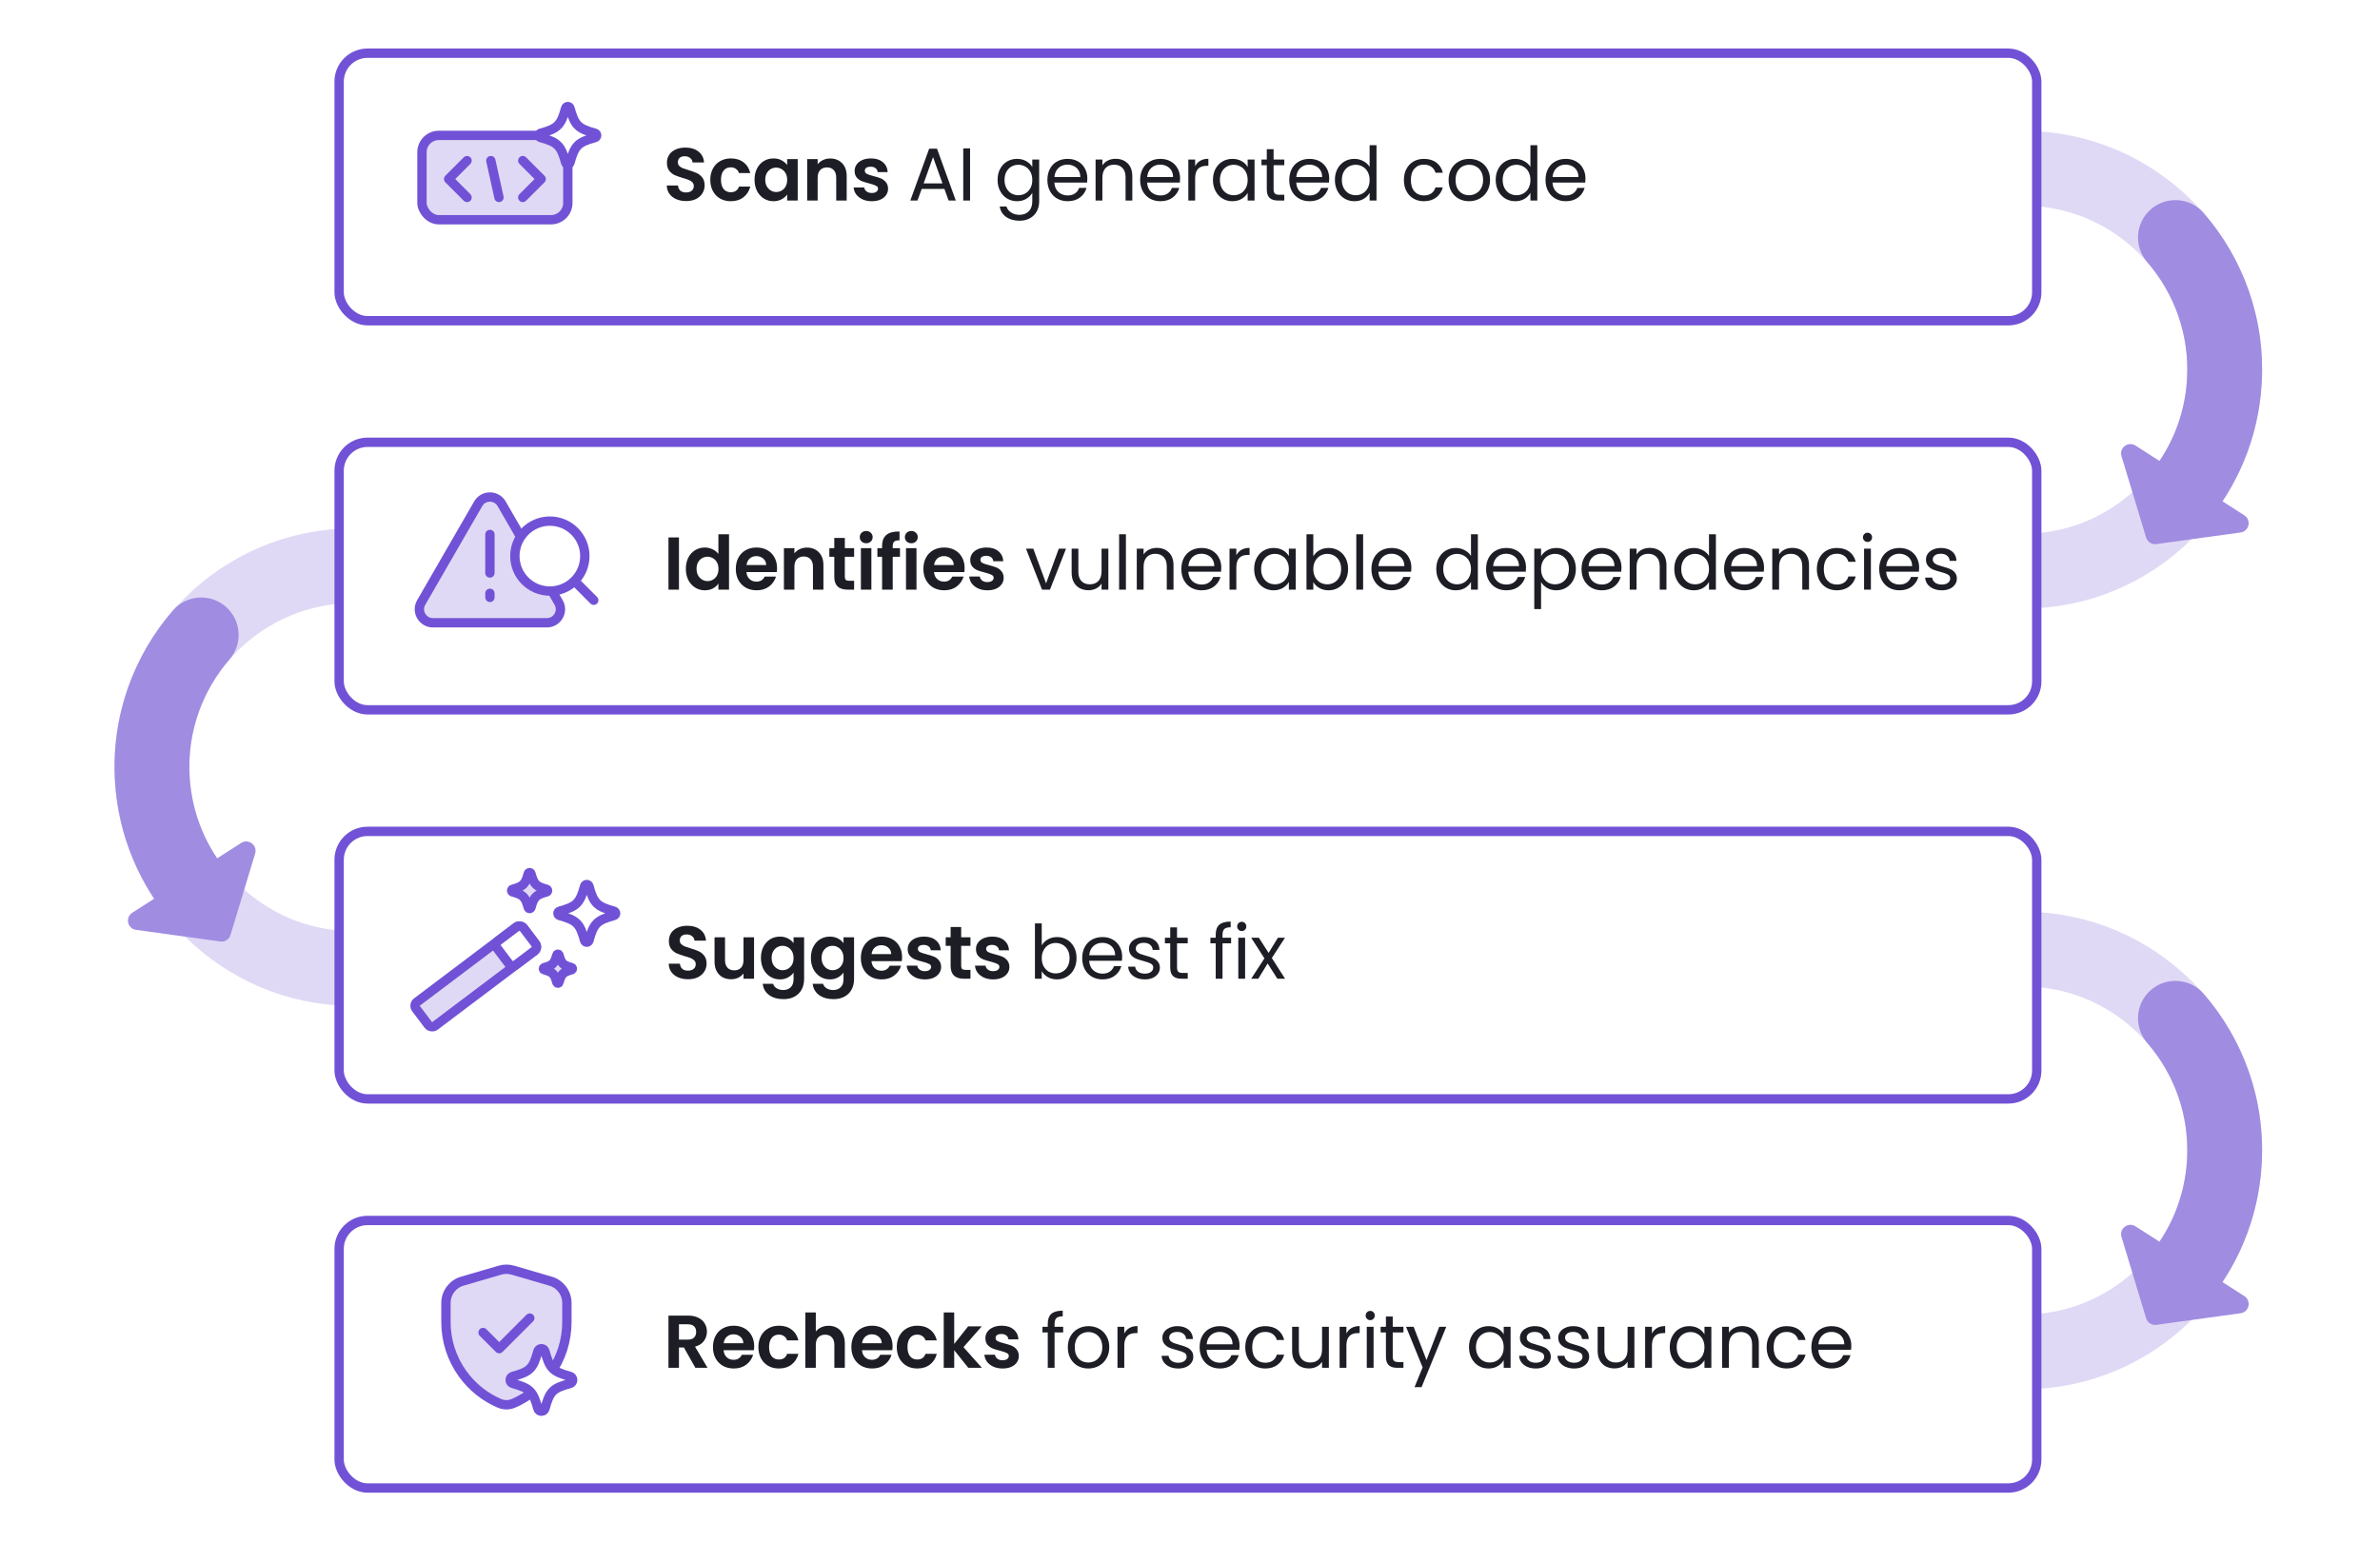 <?xml version="1.0" encoding="UTF-8"?> <svg xmlns="http://www.w3.org/2000/svg" width="509" height="330" viewBox="0 0 509 330" fill="none"><g clip-path="url(#clip0_1261_4361)"><path d="M296.333 36.003H432.71C456.502 36.003 475.79 55.291 475.79 79.084V79.084C475.79 102.876 456.502 122.164 432.71 122.164H296.333" stroke="#E0D9F5" stroke-width="16"></path><path d="M471.288 45.559C468.393 42.222 463.34 41.864 460.003 44.76C456.666 47.656 456.308 52.708 459.204 56.045L471.288 45.559ZM465.246 50.802L459.204 56.045C465.007 62.733 468.29 71.583 467.725 81.111L475.711 81.584L483.697 82.058C484.519 68.192 479.72 55.276 471.288 45.559L465.246 50.802ZM475.711 81.584L467.725 81.111C467.246 89.191 464.079 96.45 459.139 102.101L465.163 107.366L471.186 112.631C478.378 104.404 483.001 93.803 483.697 82.058L475.711 81.584Z" fill="#A08CE1"></path><path d="M461.168 116.374C460.194 116.509 459.266 115.914 458.981 114.973L453.713 97.567C453.174 95.788 455.142 94.301 456.706 95.304L479.989 110.227C481.554 111.229 481.024 113.638 479.183 113.892L461.168 116.374Z" fill="#A08CE1"></path></g><g clip-path="url(#clip1_1261_4361)"><path d="M211.947 121.004H75.571C51.778 121.004 32.491 140.291 32.491 164.084V164.084C32.491 187.876 51.778 207.164 75.571 207.164H211.947" stroke="#E0D9F5" stroke-width="16"></path><path d="M36.992 130.559C39.888 127.222 44.94 126.864 48.277 129.76C51.614 132.655 51.972 137.708 49.076 141.045L36.992 130.559ZM43.034 135.802L49.076 141.045C43.273 147.733 39.99 156.583 40.555 166.111L32.569 166.584L24.583 167.058C23.761 153.191 28.56 140.275 36.992 130.559L43.034 135.802ZM32.569 166.584L40.555 166.111C41.034 174.191 44.201 181.45 49.141 187.101L43.118 192.366L37.094 197.631C29.902 189.404 25.279 178.802 24.583 167.058L32.569 166.584Z" fill="#A08CE1"></path><path d="M47.112 201.374C48.087 201.509 49.014 200.914 49.299 199.973L54.567 182.567C55.106 180.788 53.139 179.301 51.574 180.304L28.291 195.227C26.726 196.229 27.256 198.638 29.097 198.892L47.112 201.374Z" fill="#A08CE1"></path></g><g clip-path="url(#clip2_1261_4361)"><path d="M296.333 203.003H432.71C456.502 203.003 475.79 222.291 475.79 246.084V246.084C475.79 269.876 456.502 289.164 432.71 289.164H296.333" stroke="#E0D9F5" stroke-width="16"></path><path d="M471.288 212.559C468.393 209.222 463.34 208.864 460.003 211.76C456.666 214.656 456.308 219.708 459.204 223.045L471.288 212.559ZM465.246 217.802L459.204 223.045C465.007 229.733 468.29 238.583 467.725 248.111L475.711 248.584L483.697 249.058C484.519 235.192 479.72 222.275 471.288 212.559L465.246 217.802ZM475.711 248.584L467.725 248.111C467.246 256.191 464.079 263.45 459.139 269.101L465.163 274.366L471.186 279.631C478.378 271.404 483.001 260.803 483.697 249.058L475.711 248.584Z" fill="#A08CE1"></path><path d="M461.168 283.375C460.194 283.509 459.266 282.915 458.981 281.973L453.713 264.567C453.174 262.789 455.142 261.301 456.706 262.304L479.989 277.227C481.554 278.23 481.024 280.638 479.183 280.892L461.168 283.375Z" fill="#A08CE1"></path></g><g filter="url(#filter0_d_1261_4361)"><rect x="72.529" y="8.281" width="363.06" height="57.224" rx="6.075" fill="white" stroke="#7152D6" stroke-width="2"></rect></g><rect x="90.245" y="28.962" width="31.193" height="18.036" rx="3.596" fill="#E0D9F5" stroke="#7152D6" stroke-width="2"></rect><path d="M111.801 42.23L115.739 38.293L111.801 34.355" stroke="#7152D6" stroke-width="2" stroke-miterlimit="10" stroke-linecap="round" stroke-linejoin="round"></path><path d="M99.885 42.23L95.948 38.293L99.885 34.355" stroke="#7152D6" stroke-width="2" stroke-miterlimit="10" stroke-linecap="round" stroke-linejoin="round"></path><path d="M104.974 34.355L106.714 42.23" stroke="#7152D6" stroke-width="2" stroke-miterlimit="10" stroke-linecap="round" stroke-linejoin="round"></path><path d="M127.265 28.504C123.607 27.494 122.904 26.791 121.895 23.135C121.838 22.929 121.651 22.787 121.437 22.787C121.224 22.787 121.036 22.929 120.979 23.135C119.97 26.791 119.267 27.494 115.61 28.504C115.404 28.561 115.262 28.748 115.262 28.962C115.262 29.176 115.404 29.363 115.61 29.42C119.267 30.429 119.969 31.132 120.979 34.789C121.036 34.995 121.224 35.138 121.437 35.138C121.651 35.138 121.838 34.995 121.895 34.789C122.905 31.132 123.607 30.43 127.265 29.42C127.47 29.363 127.613 29.176 127.613 28.962C127.613 28.748 127.47 28.561 127.265 28.504Z" fill="white" stroke="#7152D6" stroke-width="2"></path><path d="M146.747 43.005C145.968 43.005 145.264 42.871 144.635 42.605C144.016 42.338 143.525 41.954 143.163 41.453C142.8 40.951 142.613 40.359 142.603 39.677H145.003C145.035 40.135 145.195 40.498 145.483 40.765C145.781 41.031 146.187 41.165 146.699 41.165C147.221 41.165 147.632 41.042 147.931 40.797C148.229 40.541 148.379 40.21 148.379 39.805C148.379 39.474 148.277 39.202 148.075 38.989C147.872 38.775 147.616 38.61 147.307 38.493C147.008 38.365 146.592 38.226 146.059 38.077C145.333 37.863 144.741 37.655 144.283 37.453C143.835 37.239 143.445 36.925 143.115 36.509C142.795 36.082 142.635 35.517 142.635 34.813C142.635 34.151 142.8 33.575 143.131 33.085C143.461 32.594 143.925 32.221 144.523 31.965C145.12 31.698 145.803 31.565 146.571 31.565C147.723 31.565 148.656 31.847 149.371 32.413C150.096 32.967 150.496 33.746 150.571 34.749H148.107C148.085 34.365 147.92 34.05 147.611 33.805C147.312 33.549 146.912 33.421 146.411 33.421C145.973 33.421 145.621 33.533 145.355 33.757C145.099 33.981 144.971 34.306 144.971 34.733C144.971 35.031 145.067 35.282 145.259 35.485C145.461 35.677 145.707 35.837 145.995 35.965C146.293 36.082 146.709 36.221 147.243 36.381C147.968 36.594 148.56 36.807 149.019 37.021C149.477 37.234 149.872 37.554 150.203 37.981C150.533 38.407 150.699 38.967 150.699 39.661C150.699 40.258 150.544 40.813 150.235 41.325C149.925 41.837 149.472 42.247 148.875 42.557C148.277 42.855 147.568 43.005 146.747 43.005ZM151.905 38.461C151.905 37.543 152.091 36.743 152.465 36.061C152.838 35.367 153.355 34.834 154.017 34.461C154.678 34.077 155.435 33.885 156.289 33.885C157.387 33.885 158.294 34.162 159.009 34.717C159.734 35.261 160.219 36.029 160.465 37.021H158.049C157.921 36.637 157.702 36.338 157.393 36.125C157.094 35.901 156.721 35.789 156.273 35.789C155.633 35.789 155.126 36.023 154.753 36.493C154.379 36.951 154.193 37.607 154.193 38.461C154.193 39.303 154.379 39.959 154.753 40.429C155.126 40.887 155.633 41.117 156.273 41.117C157.179 41.117 157.771 40.711 158.049 39.901H160.465C160.219 40.861 159.734 41.623 159.009 42.189C158.283 42.754 157.377 43.037 156.289 43.037C155.435 43.037 154.678 42.85 154.017 42.477C153.355 42.093 152.838 41.559 152.465 40.877C152.091 40.183 151.905 39.378 151.905 38.461ZM161.37 38.429C161.37 37.533 161.546 36.738 161.898 36.045C162.26 35.351 162.746 34.818 163.354 34.445C163.972 34.071 164.66 33.885 165.418 33.885C166.079 33.885 166.655 34.018 167.146 34.285C167.647 34.551 168.047 34.887 168.346 35.293V34.029H170.602V42.893H168.346V41.597C168.058 42.013 167.658 42.359 167.146 42.637C166.644 42.903 166.063 43.037 165.402 43.037C164.655 43.037 163.972 42.845 163.354 42.461C162.746 42.077 162.26 41.538 161.898 40.845C161.546 40.141 161.37 39.335 161.37 38.429ZM168.346 38.461C168.346 37.917 168.239 37.453 168.026 37.069C167.812 36.674 167.524 36.375 167.162 36.173C166.799 35.959 166.41 35.853 165.994 35.853C165.578 35.853 165.194 35.954 164.842 36.157C164.49 36.359 164.202 36.658 163.978 37.053C163.764 37.437 163.658 37.895 163.658 38.429C163.658 38.962 163.764 39.431 163.978 39.837C164.202 40.231 164.49 40.535 164.842 40.749C165.204 40.962 165.588 41.069 165.994 41.069C166.41 41.069 166.799 40.967 167.162 40.765C167.524 40.551 167.812 40.253 168.026 39.869C168.239 39.474 168.346 39.005 168.346 38.461ZM177.541 33.901C178.597 33.901 179.451 34.237 180.101 34.909C180.752 35.57 181.077 36.498 181.077 37.693V42.893H178.837V37.997C178.837 37.293 178.661 36.754 178.309 36.381C177.957 35.997 177.477 35.805 176.869 35.805C176.251 35.805 175.76 35.997 175.397 36.381C175.045 36.754 174.869 37.293 174.869 37.997V42.893H172.629V34.029H174.869V35.133C175.168 34.749 175.547 34.45 176.005 34.237C176.475 34.013 176.987 33.901 177.541 33.901ZM186.44 43.037C185.714 43.037 185.064 42.909 184.488 42.653C183.912 42.386 183.453 42.029 183.112 41.581C182.781 41.133 182.6 40.637 182.568 40.093H184.824C184.866 40.434 185.032 40.717 185.32 40.941C185.618 41.165 185.986 41.277 186.424 41.277C186.85 41.277 187.181 41.191 187.416 41.021C187.661 40.85 187.784 40.631 187.784 40.365C187.784 40.077 187.634 39.863 187.336 39.725C187.048 39.575 186.584 39.415 185.944 39.245C185.282 39.085 184.738 38.919 184.312 38.749C183.896 38.578 183.533 38.317 183.224 37.965C182.925 37.613 182.776 37.138 182.776 36.541C182.776 36.05 182.914 35.602 183.192 35.197C183.48 34.791 183.885 34.471 184.408 34.237C184.941 34.002 185.565 33.885 186.28 33.885C187.336 33.885 188.178 34.151 188.808 34.685C189.437 35.207 189.784 35.917 189.848 36.813H187.704C187.672 36.461 187.522 36.183 187.256 35.981C187 35.767 186.653 35.661 186.216 35.661C185.81 35.661 185.496 35.735 185.272 35.885C185.058 36.034 184.952 36.242 184.952 36.509C184.952 36.807 185.101 37.037 185.4 37.197C185.698 37.346 186.162 37.501 186.792 37.661C187.432 37.821 187.96 37.986 188.376 38.157C188.792 38.327 189.149 38.594 189.448 38.957C189.757 39.309 189.917 39.778 189.928 40.365C189.928 40.877 189.784 41.335 189.496 41.741C189.218 42.146 188.813 42.466 188.28 42.701C187.757 42.925 187.144 43.037 186.44 43.037ZM201.979 40.413H197.115L196.219 42.893H194.683L198.715 31.805H200.395L204.411 42.893H202.875L201.979 40.413ZM201.563 39.229L199.547 33.597L197.531 39.229H201.563ZM207.464 31.741V42.893H206.008V31.741H207.464ZM217.507 33.981C218.264 33.981 218.926 34.146 219.491 34.477C220.067 34.807 220.494 35.223 220.771 35.725V34.125H222.243V43.085C222.243 43.885 222.072 44.594 221.731 45.213C221.39 45.842 220.899 46.333 220.259 46.685C219.63 47.037 218.894 47.213 218.051 47.213C216.899 47.213 215.939 46.941 215.171 46.397C214.403 45.853 213.95 45.111 213.811 44.173H215.251C215.411 44.706 215.742 45.133 216.243 45.453C216.744 45.783 217.347 45.949 218.051 45.949C218.851 45.949 219.502 45.698 220.003 45.197C220.515 44.695 220.771 43.991 220.771 43.085V41.245C220.483 41.757 220.056 42.183 219.491 42.525C218.926 42.866 218.264 43.037 217.507 43.037C216.728 43.037 216.019 42.845 215.379 42.461C214.75 42.077 214.254 41.538 213.891 40.845C213.528 40.151 213.347 39.362 213.347 38.477C213.347 37.581 213.528 36.797 213.891 36.125C214.254 35.442 214.75 34.914 215.379 34.541C216.019 34.167 216.728 33.981 217.507 33.981ZM220.771 38.493C220.771 37.831 220.638 37.255 220.371 36.765C220.104 36.274 219.742 35.901 219.283 35.645C218.835 35.378 218.339 35.245 217.795 35.245C217.251 35.245 216.755 35.373 216.307 35.629C215.859 35.885 215.502 36.258 215.235 36.749C214.968 37.239 214.835 37.815 214.835 38.477C214.835 39.149 214.968 39.735 215.235 40.237C215.502 40.727 215.859 41.106 216.307 41.373C216.755 41.629 217.251 41.757 217.795 41.757C218.339 41.757 218.835 41.629 219.283 41.373C219.742 41.106 220.104 40.727 220.371 40.237C220.638 39.735 220.771 39.154 220.771 38.493ZM232.544 38.173C232.544 38.45 232.528 38.743 232.496 39.053H225.488C225.541 39.917 225.834 40.594 226.368 41.085C226.912 41.565 227.568 41.805 228.336 41.805C228.965 41.805 229.488 41.661 229.904 41.373C230.33 41.074 230.629 40.679 230.8 40.189H232.368C232.133 41.031 231.664 41.719 230.96 42.253C230.256 42.775 229.381 43.037 228.336 43.037C227.504 43.037 226.757 42.85 226.096 42.477C225.445 42.103 224.933 41.575 224.56 40.893C224.186 40.199 224 39.399 224 38.493C224 37.586 224.181 36.791 224.544 36.109C224.906 35.426 225.413 34.903 226.064 34.541C226.725 34.167 227.482 33.981 228.336 33.981C229.168 33.981 229.904 34.162 230.544 34.525C231.184 34.887 231.674 35.389 232.016 36.029C232.368 36.658 232.544 37.373 232.544 38.173ZM231.04 37.869C231.04 37.314 230.917 36.839 230.672 36.445C230.426 36.039 230.09 35.735 229.664 35.533C229.248 35.319 228.784 35.213 228.272 35.213C227.536 35.213 226.906 35.447 226.384 35.917C225.872 36.386 225.578 37.037 225.504 37.869H231.04ZM238.578 33.965C239.644 33.965 240.508 34.29 241.17 34.941C241.831 35.581 242.162 36.509 242.162 37.725V42.893H240.722V37.933C240.722 37.058 240.503 36.391 240.066 35.933C239.628 35.463 239.031 35.229 238.274 35.229C237.506 35.229 236.892 35.469 236.434 35.949C235.986 36.429 235.762 37.127 235.762 38.045V42.893H234.306V34.125H235.762V35.373C236.05 34.925 236.439 34.578 236.93 34.333C237.431 34.087 237.98 33.965 238.578 33.965ZM252.38 38.173C252.38 38.45 252.364 38.743 252.332 39.053H245.324C245.377 39.917 245.671 40.594 246.204 41.085C246.748 41.565 247.404 41.805 248.172 41.805C248.801 41.805 249.324 41.661 249.74 41.373C250.167 41.074 250.465 40.679 250.636 40.189H252.204C251.969 41.031 251.5 41.719 250.796 42.253C250.092 42.775 249.217 43.037 248.172 43.037C247.34 43.037 246.593 42.85 245.932 42.477C245.281 42.103 244.769 41.575 244.396 40.893C244.023 40.199 243.836 39.399 243.836 38.493C243.836 37.586 244.017 36.791 244.38 36.109C244.743 35.426 245.249 34.903 245.9 34.541C246.561 34.167 247.319 33.981 248.172 33.981C249.004 33.981 249.74 34.162 250.38 34.525C251.02 34.887 251.511 35.389 251.852 36.029C252.204 36.658 252.38 37.373 252.38 38.173ZM250.876 37.869C250.876 37.314 250.753 36.839 250.508 36.445C250.263 36.039 249.927 35.735 249.5 35.533C249.084 35.319 248.62 35.213 248.108 35.213C247.372 35.213 246.743 35.447 246.22 35.917C245.708 36.386 245.415 37.037 245.34 37.869H250.876ZM255.598 35.549C255.854 35.047 256.216 34.658 256.686 34.381C257.166 34.103 257.747 33.965 258.43 33.965V35.469H258.046C256.414 35.469 255.598 36.354 255.598 38.125V42.893H254.142V34.125H255.598V35.549ZM259.407 38.477C259.407 37.581 259.588 36.797 259.951 36.125C260.313 35.442 260.809 34.914 261.439 34.541C262.079 34.167 262.788 33.981 263.567 33.981C264.335 33.981 265.001 34.146 265.567 34.477C266.132 34.807 266.553 35.223 266.831 35.725V34.125H268.303V42.893H266.831V41.261C266.543 41.773 266.111 42.199 265.535 42.541C264.969 42.871 264.308 43.037 263.551 43.037C262.772 43.037 262.068 42.845 261.439 42.461C260.809 42.077 260.313 41.538 259.951 40.845C259.588 40.151 259.407 39.362 259.407 38.477ZM266.831 38.493C266.831 37.831 266.697 37.255 266.431 36.765C266.164 36.274 265.801 35.901 265.343 35.645C264.895 35.378 264.399 35.245 263.855 35.245C263.311 35.245 262.815 35.373 262.367 35.629C261.919 35.885 261.561 36.258 261.295 36.749C261.028 37.239 260.895 37.815 260.895 38.477C260.895 39.149 261.028 39.735 261.295 40.237C261.561 40.727 261.919 41.106 262.367 41.373C262.815 41.629 263.311 41.757 263.855 41.757C264.399 41.757 264.895 41.629 265.343 41.373C265.801 41.106 266.164 40.727 266.431 40.237C266.697 39.735 266.831 39.154 266.831 38.493ZM272.379 35.325V40.493C272.379 40.919 272.47 41.223 272.651 41.405C272.832 41.575 273.147 41.661 273.595 41.661H274.667V42.893H273.355C272.544 42.893 271.936 42.706 271.531 42.333C271.126 41.959 270.923 41.346 270.923 40.493V35.325H269.787V34.125H270.923V31.917H272.379V34.125H274.667V35.325H272.379ZM284.271 38.173C284.271 38.45 284.255 38.743 284.223 39.053H277.215C277.268 39.917 277.562 40.594 278.095 41.085C278.639 41.565 279.295 41.805 280.063 41.805C280.692 41.805 281.215 41.661 281.631 41.373C282.058 41.074 282.356 40.679 282.527 40.189H284.095C283.86 41.031 283.391 41.719 282.687 42.253C281.983 42.775 281.108 43.037 280.063 43.037C279.231 43.037 278.484 42.85 277.823 42.477C277.172 42.103 276.66 41.575 276.287 40.893C275.914 40.199 275.727 39.399 275.727 38.493C275.727 37.586 275.908 36.791 276.271 36.109C276.634 35.426 277.14 34.903 277.791 34.541C278.452 34.167 279.21 33.981 280.063 33.981C280.895 33.981 281.631 34.162 282.271 34.525C282.911 34.887 283.402 35.389 283.743 36.029C284.095 36.658 284.271 37.373 284.271 38.173ZM282.767 37.869C282.767 37.314 282.644 36.839 282.399 36.445C282.154 36.039 281.818 35.735 281.391 35.533C280.975 35.319 280.511 35.213 279.999 35.213C279.263 35.213 278.634 35.447 278.111 35.917C277.599 36.386 277.306 37.037 277.231 37.869H282.767ZM285.489 38.477C285.489 37.581 285.67 36.797 286.033 36.125C286.396 35.442 286.892 34.914 287.521 34.541C288.161 34.167 288.876 33.981 289.665 33.981C290.348 33.981 290.982 34.141 291.569 34.461C292.156 34.77 292.604 35.181 292.913 35.693V31.053H294.385V42.893H292.913V41.245C292.625 41.767 292.198 42.199 291.633 42.541C291.068 42.871 290.406 43.037 289.649 43.037C288.87 43.037 288.161 42.845 287.521 42.461C286.892 42.077 286.396 41.538 286.033 40.845C285.67 40.151 285.489 39.362 285.489 38.477ZM292.913 38.493C292.913 37.831 292.78 37.255 292.513 36.765C292.246 36.274 291.884 35.901 291.425 35.645C290.977 35.378 290.481 35.245 289.937 35.245C289.393 35.245 288.897 35.373 288.449 35.629C288.001 35.885 287.644 36.258 287.377 36.749C287.11 37.239 286.977 37.815 286.977 38.477C286.977 39.149 287.11 39.735 287.377 40.237C287.644 40.727 288.001 41.106 288.449 41.373C288.897 41.629 289.393 41.757 289.937 41.757C290.481 41.757 290.977 41.629 291.425 41.373C291.884 41.106 292.246 40.727 292.513 40.237C292.78 39.735 292.913 39.154 292.913 38.493ZM300.247 38.493C300.247 37.586 300.428 36.797 300.791 36.125C301.154 35.442 301.655 34.914 302.295 34.541C302.946 34.167 303.687 33.981 304.519 33.981C305.596 33.981 306.482 34.242 307.175 34.765C307.879 35.287 308.343 36.013 308.567 36.941H306.999C306.85 36.407 306.556 35.986 306.119 35.677C305.692 35.367 305.159 35.213 304.519 35.213C303.687 35.213 303.015 35.501 302.503 36.077C301.991 36.642 301.735 37.447 301.735 38.493C301.735 39.549 301.991 40.365 302.503 40.941C303.015 41.517 303.687 41.805 304.519 41.805C305.159 41.805 305.692 41.655 306.119 41.357C306.546 41.058 306.839 40.631 306.999 40.077H308.567C308.332 40.973 307.863 41.693 307.159 42.237C306.455 42.77 305.575 43.037 304.519 43.037C303.687 43.037 302.946 42.85 302.295 42.477C301.655 42.103 301.154 41.575 300.791 40.893C300.428 40.21 300.247 39.41 300.247 38.493ZM314.174 43.037C313.353 43.037 312.606 42.85 311.934 42.477C311.273 42.103 310.75 41.575 310.366 40.893C309.993 40.199 309.806 39.399 309.806 38.493C309.806 37.597 309.998 36.807 310.382 36.125C310.777 35.431 311.31 34.903 311.982 34.541C312.654 34.167 313.406 33.981 314.238 33.981C315.07 33.981 315.822 34.167 316.494 34.541C317.166 34.903 317.694 35.426 318.078 36.109C318.473 36.791 318.67 37.586 318.67 38.493C318.67 39.399 318.467 40.199 318.062 40.893C317.667 41.575 317.129 42.103 316.446 42.477C315.763 42.85 315.006 43.037 314.174 43.037ZM314.174 41.757C314.697 41.757 315.187 41.634 315.646 41.389C316.105 41.143 316.473 40.775 316.75 40.285C317.038 39.794 317.182 39.197 317.182 38.493C317.182 37.789 317.043 37.191 316.766 36.701C316.489 36.21 316.126 35.847 315.678 35.613C315.23 35.367 314.745 35.245 314.222 35.245C313.689 35.245 313.198 35.367 312.75 35.613C312.313 35.847 311.961 36.21 311.694 36.701C311.427 37.191 311.294 37.789 311.294 38.493C311.294 39.207 311.422 39.81 311.678 40.301C311.945 40.791 312.297 41.159 312.734 41.405C313.171 41.639 313.651 41.757 314.174 41.757ZM319.88 38.477C319.88 37.581 320.062 36.797 320.424 36.125C320.787 35.442 321.283 34.914 321.912 34.541C322.552 34.167 323.267 33.981 324.056 33.981C324.739 33.981 325.374 34.141 325.96 34.461C326.547 34.77 326.995 35.181 327.304 35.693V31.053H328.776V42.893H327.304V41.245C327.016 41.767 326.59 42.199 326.024 42.541C325.459 42.871 324.798 43.037 324.04 43.037C323.262 43.037 322.552 42.845 321.912 42.461C321.283 42.077 320.787 41.538 320.424 40.845C320.062 40.151 319.88 39.362 319.88 38.477ZM327.304 38.493C327.304 37.831 327.171 37.255 326.904 36.765C326.638 36.274 326.275 35.901 325.816 35.645C325.368 35.378 324.872 35.245 324.328 35.245C323.784 35.245 323.288 35.373 322.84 35.629C322.392 35.885 322.035 36.258 321.768 36.749C321.502 37.239 321.368 37.815 321.368 38.477C321.368 39.149 321.502 39.735 321.768 40.237C322.035 40.727 322.392 41.106 322.84 41.373C323.288 41.629 323.784 41.757 324.328 41.757C324.872 41.757 325.368 41.629 325.816 41.373C326.275 41.106 326.638 40.727 326.904 40.237C327.171 39.735 327.304 39.154 327.304 38.493ZM339.077 38.173C339.077 38.45 339.061 38.743 339.029 39.053H332.021C332.074 39.917 332.367 40.594 332.901 41.085C333.445 41.565 334.101 41.805 334.869 41.805C335.498 41.805 336.021 41.661 336.437 41.373C336.863 41.074 337.162 40.679 337.333 40.189H338.901C338.666 41.031 338.197 41.719 337.493 42.253C336.789 42.775 335.914 43.037 334.869 43.037C334.037 43.037 333.29 42.85 332.629 42.477C331.978 42.103 331.466 41.575 331.093 40.893C330.719 40.199 330.533 39.399 330.533 38.493C330.533 37.586 330.714 36.791 331.077 36.109C331.439 35.426 331.946 34.903 332.597 34.541C333.258 34.167 334.015 33.981 334.869 33.981C335.701 33.981 336.437 34.162 337.077 34.525C337.717 34.887 338.207 35.389 338.549 36.029C338.901 36.658 339.077 37.373 339.077 38.173ZM337.573 37.869C337.573 37.314 337.45 36.839 337.205 36.445C336.959 36.039 336.623 35.735 336.197 35.533C335.781 35.319 335.317 35.213 334.805 35.213C334.069 35.213 333.439 35.447 332.917 35.917C332.405 36.386 332.111 37.037 332.037 37.869H337.573Z" fill="#1D1E25"></path><g filter="url(#filter1_d_1261_4361)"><rect x="72.529" y="91.505" width="363.06" height="57.224" rx="6.075" fill="white" stroke="#7152D6" stroke-width="2"></rect></g><path d="M102.269 107.758C103.383 105.828 106.169 105.828 107.283 107.758L119.467 128.861C120.581 130.791 119.189 133.204 116.96 133.204H92.592C90.363 133.204 88.971 130.791 90.085 128.861L102.269 107.758Z" fill="#E0D9F5" stroke="#7152D6" stroke-width="2"></path><path d="M104.776 114.314V122.556" stroke="#7152D6" stroke-width="2" stroke-linecap="round"></path><path d="M104.776 126.901L104.776 127.777" stroke="#7152D6" stroke-width="2" stroke-linecap="round"></path><path d="M116.261 117.666L126.981 128.386" stroke="#7152D6" stroke-width="2" stroke-linecap="round"></path><circle cx="117.596" cy="118.944" r="7.481" fill="white" stroke="#7152D6" stroke-width="2"></circle><path d="M145.203 114.949V126.117H142.963V114.949H145.203ZM146.68 121.653C146.68 120.757 146.856 119.963 147.208 119.269C147.571 118.576 148.062 118.043 148.68 117.669C149.299 117.296 149.987 117.109 150.744 117.109C151.32 117.109 151.87 117.237 152.392 117.493C152.915 117.739 153.331 118.069 153.64 118.485V114.277H155.912V126.117H153.64V124.805C153.363 125.243 152.974 125.595 152.472 125.861C151.971 126.128 151.39 126.261 150.728 126.261C149.982 126.261 149.299 126.069 148.68 125.685C148.062 125.301 147.571 124.763 147.208 124.069C146.856 123.365 146.68 122.56 146.68 121.653ZM153.656 121.685C153.656 121.141 153.55 120.677 153.336 120.293C153.123 119.899 152.835 119.6 152.472 119.397C152.11 119.184 151.72 119.077 151.304 119.077C150.888 119.077 150.504 119.179 150.152 119.381C149.8 119.584 149.512 119.883 149.288 120.277C149.075 120.661 148.968 121.12 148.968 121.653C148.968 122.187 149.075 122.656 149.288 123.061C149.512 123.456 149.8 123.76 150.152 123.973C150.515 124.187 150.899 124.293 151.304 124.293C151.72 124.293 152.11 124.192 152.472 123.989C152.835 123.776 153.123 123.477 153.336 123.093C153.55 122.699 153.656 122.229 153.656 121.685ZM166.18 121.493C166.18 121.813 166.159 122.101 166.116 122.357H159.636C159.689 122.997 159.913 123.499 160.308 123.861C160.703 124.224 161.188 124.405 161.764 124.405C162.596 124.405 163.188 124.048 163.54 123.333H165.956C165.7 124.187 165.209 124.891 164.484 125.445C163.759 125.989 162.868 126.261 161.812 126.261C160.959 126.261 160.191 126.075 159.508 125.701C158.836 125.317 158.308 124.779 157.924 124.085C157.551 123.392 157.364 122.592 157.364 121.685C157.364 120.768 157.551 119.963 157.924 119.269C158.297 118.576 158.82 118.043 159.492 117.669C160.164 117.296 160.937 117.109 161.812 117.109C162.655 117.109 163.407 117.291 164.068 117.653C164.74 118.016 165.257 118.533 165.62 119.205C165.993 119.867 166.18 120.629 166.18 121.493ZM163.86 120.853C163.849 120.277 163.641 119.819 163.236 119.477C162.831 119.125 162.335 118.949 161.748 118.949C161.193 118.949 160.724 119.12 160.34 119.461C159.967 119.792 159.737 120.256 159.652 120.853H163.86ZM172.567 117.125C173.623 117.125 174.476 117.461 175.127 118.133C175.778 118.795 176.103 119.723 176.103 120.917V126.117H173.863V121.221C173.863 120.517 173.687 119.979 173.335 119.605C172.983 119.221 172.503 119.029 171.895 119.029C171.276 119.029 170.786 119.221 170.423 119.605C170.071 119.979 169.895 120.517 169.895 121.221V126.117H167.655V117.253H169.895V118.357C170.194 117.973 170.572 117.675 171.031 117.461C171.5 117.237 172.012 117.125 172.567 117.125ZM180.681 119.093V123.381C180.681 123.68 180.751 123.899 180.889 124.037C181.039 124.165 181.284 124.229 181.625 124.229H182.665V126.117H181.257C179.369 126.117 178.425 125.2 178.425 123.365V119.093H177.369V117.253H178.425V115.061H180.681V117.253H182.665V119.093H180.681ZM185.252 116.197C184.858 116.197 184.527 116.075 184.26 115.829C184.004 115.573 183.876 115.259 183.876 114.885C183.876 114.512 184.004 114.203 184.26 113.957C184.527 113.701 184.858 113.573 185.252 113.573C185.647 113.573 185.972 113.701 186.228 113.957C186.495 114.203 186.628 114.512 186.628 114.885C186.628 115.259 186.495 115.573 186.228 115.829C185.972 116.075 185.647 116.197 185.252 116.197ZM186.356 117.253V126.117H184.116V117.253H186.356ZM192.474 119.093H190.922V126.117H188.65V119.093H187.642V117.253H188.65V116.805C188.65 115.717 188.959 114.917 189.578 114.405C190.196 113.893 191.13 113.653 192.378 113.685V115.573C191.834 115.563 191.455 115.653 191.242 115.845C191.028 116.037 190.922 116.384 190.922 116.885V117.253H192.474V119.093ZM194.901 116.197C194.506 116.197 194.176 116.075 193.909 115.829C193.653 115.573 193.525 115.259 193.525 114.885C193.525 114.512 193.653 114.203 193.909 113.957C194.176 113.701 194.506 113.573 194.901 113.573C195.296 113.573 195.621 113.701 195.877 113.957C196.144 114.203 196.277 114.512 196.277 114.885C196.277 115.259 196.144 115.573 195.877 115.829C195.621 116.075 195.296 116.197 194.901 116.197ZM196.005 117.253V126.117H193.765V117.253H196.005ZM206.298 121.493C206.298 121.813 206.277 122.101 206.234 122.357H199.754C199.808 122.997 200.032 123.499 200.426 123.861C200.821 124.224 201.306 124.405 201.882 124.405C202.714 124.405 203.306 124.048 203.658 123.333H206.074C205.818 124.187 205.328 124.891 204.602 125.445C203.877 125.989 202.986 126.261 201.93 126.261C201.077 126.261 200.309 126.075 199.626 125.701C198.954 125.317 198.426 124.779 198.042 124.085C197.669 123.392 197.482 122.592 197.482 121.685C197.482 120.768 197.669 119.963 198.042 119.269C198.416 118.576 198.938 118.043 199.61 117.669C200.282 117.296 201.056 117.109 201.93 117.109C202.773 117.109 203.525 117.291 204.186 117.653C204.858 118.016 205.376 118.533 205.738 119.205C206.112 119.867 206.298 120.629 206.298 121.493ZM203.978 120.853C203.968 120.277 203.76 119.819 203.354 119.477C202.949 119.125 202.453 118.949 201.866 118.949C201.312 118.949 200.842 119.12 200.458 119.461C200.085 119.792 199.856 120.256 199.77 120.853H203.978ZM211.165 126.261C210.44 126.261 209.789 126.133 209.213 125.877C208.637 125.611 208.179 125.253 207.837 124.805C207.507 124.357 207.325 123.861 207.293 123.317H209.549C209.592 123.659 209.757 123.941 210.045 124.165C210.344 124.389 210.712 124.501 211.149 124.501C211.576 124.501 211.907 124.416 212.141 124.245C212.387 124.075 212.509 123.856 212.509 123.589C212.509 123.301 212.36 123.088 212.061 122.949C211.773 122.8 211.309 122.64 210.669 122.469C210.008 122.309 209.464 122.144 209.037 121.973C208.621 121.803 208.259 121.541 207.949 121.189C207.651 120.837 207.501 120.363 207.501 119.765C207.501 119.275 207.64 118.827 207.917 118.421C208.205 118.016 208.611 117.696 209.133 117.461C209.667 117.227 210.291 117.109 211.005 117.109C212.061 117.109 212.904 117.376 213.533 117.909C214.163 118.432 214.509 119.141 214.573 120.037H212.429C212.397 119.685 212.248 119.408 211.981 119.205C211.725 118.992 211.379 118.885 210.941 118.885C210.536 118.885 210.221 118.96 209.997 119.109C209.784 119.259 209.677 119.467 209.677 119.733C209.677 120.032 209.827 120.261 210.125 120.421C210.424 120.571 210.888 120.725 211.517 120.885C212.157 121.045 212.685 121.211 213.101 121.381C213.517 121.552 213.875 121.819 214.173 122.181C214.483 122.533 214.643 123.003 214.653 123.589C214.653 124.101 214.509 124.56 214.221 124.965C213.944 125.371 213.539 125.691 213.005 125.925C212.483 126.149 211.869 126.261 211.165 126.261ZM223.72 124.773L226.44 117.349H227.992L224.552 126.117H222.856L219.416 117.349H220.984L223.72 124.773ZM237.041 117.349V126.117H235.585V124.821C235.308 125.269 234.918 125.621 234.417 125.877C233.926 126.123 233.382 126.245 232.785 126.245C232.102 126.245 231.489 126.107 230.945 125.829C230.401 125.541 229.969 125.115 229.649 124.549C229.34 123.984 229.185 123.296 229.185 122.485V117.349H230.625V122.293C230.625 123.157 230.844 123.824 231.281 124.293C231.718 124.752 232.316 124.981 233.073 124.981C233.852 124.981 234.465 124.741 234.913 124.261C235.361 123.781 235.585 123.083 235.585 122.165V117.349H237.041ZM240.795 114.277V126.117H239.339V114.277H240.795ZM247.389 117.189C248.456 117.189 249.32 117.515 249.981 118.165C250.642 118.805 250.973 119.733 250.973 120.949V126.117H249.533V121.157C249.533 120.283 249.314 119.616 248.877 119.157C248.44 118.688 247.842 118.453 247.085 118.453C246.317 118.453 245.704 118.693 245.245 119.173C244.797 119.653 244.573 120.352 244.573 121.269V126.117H243.117V117.349H244.573V118.597C244.861 118.149 245.25 117.803 245.741 117.557C246.242 117.312 246.792 117.189 247.389 117.189ZM261.191 121.397C261.191 121.675 261.175 121.968 261.143 122.277H254.135C254.189 123.141 254.482 123.819 255.015 124.309C255.559 124.789 256.215 125.029 256.983 125.029C257.613 125.029 258.135 124.885 258.551 124.597C258.978 124.299 259.277 123.904 259.447 123.413H261.015C260.781 124.256 260.311 124.944 259.607 125.477C258.903 126 258.029 126.261 256.983 126.261C256.151 126.261 255.405 126.075 254.743 125.701C254.093 125.328 253.581 124.8 253.207 124.117C252.834 123.424 252.647 122.624 252.647 121.717C252.647 120.811 252.829 120.016 253.191 119.333C253.554 118.651 254.061 118.128 254.711 117.765C255.373 117.392 256.13 117.205 256.983 117.205C257.815 117.205 258.551 117.387 259.191 117.749C259.831 118.112 260.322 118.613 260.663 119.253C261.015 119.883 261.191 120.597 261.191 121.397ZM259.687 121.093C259.687 120.539 259.565 120.064 259.319 119.669C259.074 119.264 258.738 118.96 258.311 118.757C257.895 118.544 257.431 118.437 256.919 118.437C256.183 118.437 255.554 118.672 255.031 119.141C254.519 119.611 254.226 120.261 254.151 121.093H259.687ZM264.409 118.773C264.665 118.272 265.028 117.883 265.497 117.605C265.977 117.328 266.558 117.189 267.241 117.189V118.693H266.857C265.225 118.693 264.409 119.579 264.409 121.349V126.117H262.953V117.349H264.409V118.773ZM268.218 121.701C268.218 120.805 268.399 120.021 268.762 119.349C269.125 118.667 269.621 118.139 270.25 117.765C270.89 117.392 271.599 117.205 272.378 117.205C273.146 117.205 273.813 117.371 274.378 117.701C274.943 118.032 275.365 118.448 275.642 118.949V117.349H277.114V126.117H275.642V124.485C275.354 124.997 274.922 125.424 274.346 125.765C273.781 126.096 273.119 126.261 272.362 126.261C271.583 126.261 270.879 126.069 270.25 125.685C269.621 125.301 269.125 124.763 268.762 124.069C268.399 123.376 268.218 122.587 268.218 121.701ZM275.642 121.717C275.642 121.056 275.509 120.48 275.242 119.989C274.975 119.499 274.613 119.125 274.154 118.869C273.706 118.603 273.21 118.469 272.666 118.469C272.122 118.469 271.626 118.597 271.178 118.853C270.73 119.109 270.373 119.483 270.106 119.973C269.839 120.464 269.706 121.04 269.706 121.701C269.706 122.373 269.839 122.96 270.106 123.461C270.373 123.952 270.73 124.331 271.178 124.597C271.626 124.853 272.122 124.981 272.666 124.981C273.21 124.981 273.706 124.853 274.154 124.597C274.613 124.331 274.975 123.952 275.242 123.461C275.509 122.96 275.642 122.379 275.642 121.717ZM280.87 118.981C281.169 118.459 281.606 118.032 282.182 117.701C282.758 117.371 283.414 117.205 284.15 117.205C284.94 117.205 285.649 117.392 286.278 117.765C286.908 118.139 287.404 118.667 287.766 119.349C288.129 120.021 288.31 120.805 288.31 121.701C288.31 122.587 288.129 123.376 287.766 124.069C287.404 124.763 286.902 125.301 286.262 125.685C285.633 126.069 284.929 126.261 284.15 126.261C283.393 126.261 282.726 126.096 282.15 125.765C281.585 125.435 281.158 125.013 280.87 124.501V126.117H279.414V114.277H280.87V118.981ZM286.822 121.701C286.822 121.04 286.689 120.464 286.422 119.973C286.156 119.483 285.793 119.109 285.334 118.853C284.886 118.597 284.39 118.469 283.846 118.469C283.313 118.469 282.817 118.603 282.358 118.869C281.91 119.125 281.548 119.504 281.27 120.005C281.004 120.496 280.87 121.067 280.87 121.717C280.87 122.379 281.004 122.96 281.27 123.461C281.548 123.952 281.91 124.331 282.358 124.597C282.817 124.853 283.313 124.981 283.846 124.981C284.39 124.981 284.886 124.853 285.334 124.597C285.793 124.331 286.156 123.952 286.422 123.461C286.689 122.96 286.822 122.373 286.822 121.701ZM291.523 114.277V126.117H290.067V114.277H291.523ZM301.844 121.397C301.844 121.675 301.828 121.968 301.796 122.277H294.788C294.842 123.141 295.135 123.819 295.668 124.309C296.212 124.789 296.868 125.029 297.636 125.029C298.266 125.029 298.788 124.885 299.204 124.597C299.631 124.299 299.93 123.904 300.1 123.413H301.668C301.434 124.256 300.964 124.944 300.26 125.477C299.556 126 298.682 126.261 297.636 126.261C296.804 126.261 296.058 126.075 295.396 125.701C294.746 125.328 294.234 124.8 293.86 124.117C293.487 123.424 293.3 122.624 293.3 121.717C293.3 120.811 293.482 120.016 293.844 119.333C294.207 118.651 294.714 118.128 295.364 117.765C296.026 117.392 296.783 117.205 297.636 117.205C298.468 117.205 299.204 117.387 299.844 117.749C300.484 118.112 300.975 118.613 301.316 119.253C301.668 119.883 301.844 120.597 301.844 121.397ZM300.34 121.093C300.34 120.539 300.218 120.064 299.972 119.669C299.727 119.264 299.391 118.96 298.964 118.757C298.548 118.544 298.084 118.437 297.572 118.437C296.836 118.437 296.207 118.672 295.684 119.141C295.172 119.611 294.879 120.261 294.804 121.093H300.34ZM307.168 121.701C307.168 120.805 307.349 120.021 307.712 119.349C308.075 118.667 308.571 118.139 309.2 117.765C309.84 117.392 310.555 117.205 311.344 117.205C312.027 117.205 312.661 117.365 313.248 117.685C313.835 117.995 314.283 118.405 314.592 118.917V114.277H316.064V126.117H314.592V124.469C314.304 124.992 313.877 125.424 313.312 125.765C312.747 126.096 312.085 126.261 311.328 126.261C310.549 126.261 309.84 126.069 309.2 125.685C308.571 125.301 308.075 124.763 307.712 124.069C307.349 123.376 307.168 122.587 307.168 121.701ZM314.592 121.717C314.592 121.056 314.459 120.48 314.192 119.989C313.925 119.499 313.563 119.125 313.104 118.869C312.656 118.603 312.16 118.469 311.616 118.469C311.072 118.469 310.576 118.597 310.128 118.853C309.68 119.109 309.323 119.483 309.056 119.973C308.789 120.464 308.656 121.04 308.656 121.701C308.656 122.373 308.789 122.96 309.056 123.461C309.323 123.952 309.68 124.331 310.128 124.597C310.576 124.853 311.072 124.981 311.616 124.981C312.16 124.981 312.656 124.853 313.104 124.597C313.563 124.331 313.925 123.952 314.192 123.461C314.459 122.96 314.592 122.379 314.592 121.717ZM326.364 121.397C326.364 121.675 326.348 121.968 326.316 122.277H319.308C319.362 123.141 319.655 123.819 320.188 124.309C320.732 124.789 321.388 125.029 322.156 125.029C322.786 125.029 323.308 124.885 323.724 124.597C324.151 124.299 324.45 123.904 324.62 123.413H326.188C325.954 124.256 325.484 124.944 324.78 125.477C324.076 126 323.202 126.261 322.156 126.261C321.324 126.261 320.578 126.075 319.916 125.701C319.266 125.328 318.754 124.8 318.38 124.117C318.007 123.424 317.82 122.624 317.82 121.717C317.82 120.811 318.002 120.016 318.364 119.333C318.727 118.651 319.234 118.128 319.884 117.765C320.546 117.392 321.303 117.205 322.156 117.205C322.988 117.205 323.724 117.387 324.364 117.749C325.004 118.112 325.495 118.613 325.836 119.253C326.188 119.883 326.364 120.597 326.364 121.397ZM324.86 121.093C324.86 120.539 324.738 120.064 324.492 119.669C324.247 119.264 323.911 118.96 323.484 118.757C323.068 118.544 322.604 118.437 322.092 118.437C321.356 118.437 320.727 118.672 320.204 119.141C319.692 119.611 319.399 120.261 319.324 121.093H324.86ZM329.582 118.965C329.87 118.464 330.297 118.048 330.862 117.717C331.438 117.376 332.105 117.205 332.862 117.205C333.641 117.205 334.345 117.392 334.974 117.765C335.614 118.139 336.116 118.667 336.478 119.349C336.841 120.021 337.022 120.805 337.022 121.701C337.022 122.587 336.841 123.376 336.478 124.069C336.116 124.763 335.614 125.301 334.974 125.685C334.345 126.069 333.641 126.261 332.862 126.261C332.116 126.261 331.454 126.096 330.878 125.765C330.313 125.424 329.881 125.003 329.582 124.501V130.277H328.126V117.349H329.582V118.965ZM335.534 121.701C335.534 121.04 335.401 120.464 335.134 119.973C334.868 119.483 334.505 119.109 334.046 118.853C333.598 118.597 333.102 118.469 332.558 118.469C332.025 118.469 331.529 118.603 331.07 118.869C330.622 119.125 330.26 119.504 329.982 120.005C329.716 120.496 329.582 121.067 329.582 121.717C329.582 122.379 329.716 122.96 329.982 123.461C330.26 123.952 330.622 124.331 331.07 124.597C331.529 124.853 332.025 124.981 332.558 124.981C333.102 124.981 333.598 124.853 334.046 124.597C334.505 124.331 334.868 123.952 335.134 123.461C335.401 122.96 335.534 122.373 335.534 121.701ZM346.779 121.397C346.779 121.675 346.763 121.968 346.731 122.277H339.723C339.776 123.141 340.069 123.819 340.603 124.309C341.147 124.789 341.803 125.029 342.571 125.029C343.2 125.029 343.723 124.885 344.139 124.597C344.565 124.299 344.864 123.904 345.035 123.413H346.603C346.368 124.256 345.899 124.944 345.195 125.477C344.491 126 343.616 126.261 342.571 126.261C341.739 126.261 340.992 126.075 340.331 125.701C339.68 125.328 339.168 124.8 338.795 124.117C338.421 123.424 338.235 122.624 338.235 121.717C338.235 120.811 338.416 120.016 338.779 119.333C339.141 118.651 339.648 118.128 340.299 117.765C340.96 117.392 341.717 117.205 342.571 117.205C343.403 117.205 344.139 117.387 344.779 117.749C345.419 118.112 345.909 118.613 346.251 119.253C346.603 119.883 346.779 120.597 346.779 121.397ZM345.275 121.093C345.275 120.539 345.152 120.064 344.907 119.669C344.661 119.264 344.325 118.96 343.899 118.757C343.483 118.544 343.019 118.437 342.507 118.437C341.771 118.437 341.141 118.672 340.619 119.141C340.107 119.611 339.813 120.261 339.739 121.093H345.275ZM352.813 117.189C353.879 117.189 354.743 117.515 355.405 118.165C356.066 118.805 356.397 119.733 356.397 120.949V126.117H354.957V121.157C354.957 120.283 354.738 119.616 354.301 119.157C353.863 118.688 353.266 118.453 352.509 118.453C351.741 118.453 351.127 118.693 350.669 119.173C350.221 119.653 349.997 120.352 349.997 121.269V126.117H348.541V117.349H349.997V118.597C350.285 118.149 350.674 117.803 351.165 117.557C351.666 117.312 352.215 117.189 352.813 117.189ZM358.071 121.701C358.071 120.805 358.252 120.021 358.615 119.349C358.978 118.667 359.474 118.139 360.103 117.765C360.743 117.392 361.458 117.205 362.247 117.205C362.93 117.205 363.564 117.365 364.151 117.685C364.738 117.995 365.186 118.405 365.495 118.917V114.277H366.967V126.117H365.495V124.469C365.207 124.992 364.78 125.424 364.215 125.765C363.65 126.096 362.988 126.261 362.231 126.261C361.452 126.261 360.743 126.069 360.103 125.685C359.474 125.301 358.978 124.763 358.615 124.069C358.252 123.376 358.071 122.587 358.071 121.701ZM365.495 121.717C365.495 121.056 365.362 120.48 365.095 119.989C364.828 119.499 364.466 119.125 364.007 118.869C363.559 118.603 363.063 118.469 362.519 118.469C361.975 118.469 361.479 118.597 361.031 118.853C360.583 119.109 360.226 119.483 359.959 119.973C359.692 120.464 359.559 121.04 359.559 121.701C359.559 122.373 359.692 122.96 359.959 123.461C360.226 123.952 360.583 124.331 361.031 124.597C361.479 124.853 361.975 124.981 362.519 124.981C363.063 124.981 363.559 124.853 364.007 124.597C364.466 124.331 364.828 123.952 365.095 123.461C365.362 122.96 365.495 122.379 365.495 121.717ZM377.268 121.397C377.268 121.675 377.252 121.968 377.22 122.277H370.212C370.265 123.141 370.558 123.819 371.092 124.309C371.636 124.789 372.292 125.029 373.06 125.029C373.689 125.029 374.212 124.885 374.628 124.597C375.054 124.299 375.353 123.904 375.524 123.413H377.092C376.857 124.256 376.388 124.944 375.684 125.477C374.98 126 374.105 126.261 373.06 126.261C372.228 126.261 371.481 126.075 370.82 125.701C370.169 125.328 369.657 124.8 369.284 124.117C368.91 123.424 368.724 122.624 368.724 121.717C368.724 120.811 368.905 120.016 369.268 119.333C369.63 118.651 370.137 118.128 370.788 117.765C371.449 117.392 372.206 117.205 373.06 117.205C373.892 117.205 374.628 117.387 375.268 117.749C375.908 118.112 376.398 118.613 376.74 119.253C377.092 119.883 377.268 120.597 377.268 121.397ZM375.764 121.093C375.764 120.539 375.641 120.064 375.396 119.669C375.15 119.264 374.814 118.96 374.388 118.757C373.972 118.544 373.508 118.437 372.996 118.437C372.26 118.437 371.63 118.672 371.108 119.141C370.596 119.611 370.302 120.261 370.228 121.093H375.764ZM383.301 117.189C384.368 117.189 385.232 117.515 385.893 118.165C386.555 118.805 386.885 119.733 386.885 120.949V126.117H385.445V121.157C385.445 120.283 385.227 119.616 384.789 119.157C384.352 118.688 383.755 118.453 382.997 118.453C382.229 118.453 381.616 118.693 381.157 119.173C380.709 119.653 380.485 120.352 380.485 121.269V126.117H379.029V117.349H380.485V118.597C380.773 118.149 381.163 117.803 381.653 117.557C382.155 117.312 382.704 117.189 383.301 117.189ZM388.56 121.717C388.56 120.811 388.741 120.021 389.104 119.349C389.466 118.667 389.968 118.139 390.608 117.765C391.258 117.392 392 117.205 392.832 117.205C393.909 117.205 394.794 117.467 395.488 117.989C396.192 118.512 396.656 119.237 396.88 120.165H395.312C395.162 119.632 394.869 119.211 394.432 118.901C394.005 118.592 393.472 118.437 392.832 118.437C392 118.437 391.328 118.725 390.816 119.301C390.304 119.867 390.048 120.672 390.048 121.717C390.048 122.773 390.304 123.589 390.816 124.165C391.328 124.741 392 125.029 392.832 125.029C393.472 125.029 394.005 124.88 394.432 124.581C394.858 124.283 395.152 123.856 395.312 123.301H396.88C396.645 124.197 396.176 124.917 395.472 125.461C394.768 125.995 393.888 126.261 392.832 126.261C392 126.261 391.258 126.075 390.608 125.701C389.968 125.328 389.466 124.8 389.104 124.117C388.741 123.435 388.56 122.635 388.56 121.717ZM399.414 115.925C399.137 115.925 398.902 115.829 398.71 115.637C398.518 115.445 398.422 115.211 398.422 114.933C398.422 114.656 398.518 114.421 398.71 114.229C398.902 114.037 399.137 113.941 399.414 113.941C399.681 113.941 399.905 114.037 400.086 114.229C400.278 114.421 400.374 114.656 400.374 114.933C400.374 115.211 400.278 115.445 400.086 115.637C399.905 115.829 399.681 115.925 399.414 115.925ZM400.118 117.349V126.117H398.662V117.349H400.118ZM410.44 121.397C410.44 121.675 410.424 121.968 410.392 122.277H403.384C403.437 123.141 403.731 123.819 404.264 124.309C404.808 124.789 405.464 125.029 406.232 125.029C406.861 125.029 407.384 124.885 407.8 124.597C408.227 124.299 408.525 123.904 408.696 123.413H410.264C410.029 124.256 409.56 124.944 408.856 125.477C408.152 126 407.277 126.261 406.232 126.261C405.4 126.261 404.653 126.075 403.992 125.701C403.341 125.328 402.829 124.8 402.456 124.117C402.083 123.424 401.896 122.624 401.896 121.717C401.896 120.811 402.077 120.016 402.44 119.333C402.803 118.651 403.309 118.128 403.96 117.765C404.621 117.392 405.379 117.205 406.232 117.205C407.064 117.205 407.8 117.387 408.44 117.749C409.08 118.112 409.571 118.613 409.912 119.253C410.264 119.883 410.44 120.597 410.44 121.397ZM408.936 121.093C408.936 120.539 408.813 120.064 408.568 119.669C408.323 119.264 407.987 118.96 407.56 118.757C407.144 118.544 406.68 118.437 406.168 118.437C405.432 118.437 404.803 118.672 404.28 119.141C403.768 119.611 403.475 120.261 403.4 121.093H408.936ZM415.306 126.261C414.634 126.261 414.031 126.149 413.498 125.925C412.965 125.691 412.543 125.371 412.234 124.965C411.925 124.549 411.754 124.075 411.722 123.541H413.226C413.269 123.979 413.471 124.336 413.834 124.613C414.207 124.891 414.693 125.029 415.29 125.029C415.845 125.029 416.282 124.907 416.602 124.661C416.922 124.416 417.082 124.107 417.082 123.733C417.082 123.349 416.911 123.067 416.57 122.885C416.229 122.693 415.701 122.507 414.986 122.325C414.335 122.155 413.802 121.984 413.386 121.813C412.981 121.632 412.629 121.371 412.33 121.029C412.042 120.677 411.898 120.219 411.898 119.653C411.898 119.205 412.031 118.795 412.298 118.421C412.565 118.048 412.943 117.755 413.434 117.541C413.925 117.317 414.485 117.205 415.114 117.205C416.085 117.205 416.869 117.451 417.466 117.941C418.063 118.432 418.383 119.104 418.426 119.957H416.97C416.938 119.499 416.751 119.131 416.41 118.853C416.079 118.576 415.631 118.437 415.066 118.437C414.543 118.437 414.127 118.549 413.818 118.773C413.509 118.997 413.354 119.291 413.354 119.653C413.354 119.941 413.445 120.181 413.626 120.373C413.818 120.555 414.053 120.704 414.33 120.821C414.618 120.928 415.013 121.051 415.514 121.189C416.143 121.36 416.655 121.531 417.05 121.701C417.445 121.861 417.781 122.107 418.058 122.437C418.346 122.768 418.495 123.2 418.506 123.733C418.506 124.213 418.373 124.645 418.106 125.029C417.839 125.413 417.461 125.717 416.97 125.941C416.49 126.155 415.935 126.261 415.306 126.261Z" fill="#1D1E25"></path><g filter="url(#filter2_d_1261_4361)"><rect x="72.529" y="174.729" width="363.06" height="57.224" rx="6.075" fill="white" stroke="#7152D6" stroke-width="2"></rect></g><rect x="88.367" y="214.931" width="28.726" height="6.392" rx="1" transform="rotate(-37.011 88.367 214.931)" fill="#E0D9F5" stroke="#7152D6" stroke-width="2"></rect><path d="M131.319 194.901C127.661 193.891 126.958 193.188 125.949 189.532C125.892 189.326 125.705 189.184 125.491 189.184C125.277 189.184 125.09 189.326 125.033 189.532C124.024 193.188 123.321 193.891 119.664 194.901C119.458 194.958 119.316 195.145 119.316 195.359C119.316 195.573 119.458 195.76 119.664 195.817C123.321 196.826 124.023 197.529 125.033 201.186C125.09 201.392 125.277 201.535 125.491 201.535C125.705 201.535 125.892 201.392 125.949 201.186C126.959 197.529 127.661 196.827 131.319 195.817C131.524 195.76 131.667 195.573 131.667 195.359C131.667 195.145 131.524 194.958 131.319 194.901Z" fill="white" stroke="#7152D6" stroke-width="2"></path><path d="M116.893 190.206C114.616 189.577 114.179 189.14 113.551 186.863C113.515 186.735 113.399 186.646 113.266 186.646C113.132 186.646 113.016 186.735 112.981 186.863C112.352 189.14 111.915 189.577 109.638 190.206C109.51 190.241 109.421 190.358 109.421 190.491C109.421 190.624 109.51 190.741 109.638 190.776C111.915 191.404 112.352 191.842 112.981 194.119C113.016 194.247 113.132 194.336 113.266 194.336C113.399 194.336 113.515 194.247 113.551 194.119C114.179 191.842 114.616 191.405 116.893 190.776C117.021 190.741 117.11 190.624 117.11 190.491C117.11 190.358 117.021 190.241 116.893 190.206Z" fill="#E0D9F5" stroke="#7152D6" stroke-width="2"></path><path d="M122.247 206.965C120.407 206.456 120.054 206.103 119.546 204.264C119.517 204.16 119.423 204.088 119.316 204.088C119.208 204.088 119.114 204.16 119.085 204.264C118.578 206.103 118.224 206.456 116.384 206.965C116.281 206.993 116.209 207.087 116.209 207.195C116.209 207.302 116.281 207.396 116.384 207.425C118.224 207.933 118.577 208.286 119.085 210.126C119.114 210.23 119.208 210.301 119.316 210.301C119.423 210.301 119.517 210.23 119.546 210.126C120.054 208.286 120.407 207.933 122.247 207.425C122.35 207.396 122.422 207.302 122.422 207.195C122.422 207.087 122.35 206.993 122.247 206.965Z" fill="#E0D9F5" stroke="#7152D6" stroke-width="2"></path><rect x="105.642" y="201.92" width="7.11" height="6.375" rx="1.1" transform="rotate(-37.048 105.642 201.92)" fill="white" stroke="#7152D6" stroke-width="2"></rect><path d="M147.163 209.453C146.384 209.453 145.68 209.319 145.051 209.053C144.432 208.786 143.941 208.402 143.579 207.901C143.216 207.399 143.029 206.807 143.019 206.125H145.419C145.451 206.583 145.611 206.946 145.899 207.213C146.197 207.479 146.603 207.613 147.115 207.613C147.637 207.613 148.048 207.49 148.347 207.245C148.645 206.989 148.795 206.658 148.795 206.253C148.795 205.922 148.693 205.65 148.491 205.437C148.288 205.223 148.032 205.058 147.723 204.941C147.424 204.813 147.008 204.674 146.475 204.525C145.749 204.311 145.157 204.103 144.699 203.901C144.251 203.687 143.861 203.373 143.531 202.957C143.211 202.53 143.051 201.965 143.051 201.261C143.051 200.599 143.216 200.023 143.547 199.533C143.877 199.042 144.341 198.669 144.939 198.413C145.536 198.146 146.219 198.013 146.987 198.013C148.139 198.013 149.072 198.295 149.787 198.861C150.512 199.415 150.912 200.194 150.987 201.197H148.523C148.501 200.813 148.336 200.498 148.027 200.253C147.728 199.997 147.328 199.869 146.827 199.869C146.389 199.869 146.037 199.981 145.771 200.205C145.515 200.429 145.387 200.754 145.387 201.181C145.387 201.479 145.483 201.73 145.675 201.933C145.877 202.125 146.123 202.285 146.411 202.413C146.709 202.53 147.125 202.669 147.659 202.829C148.384 203.042 148.976 203.255 149.435 203.469C149.893 203.682 150.288 204.002 150.619 204.429C150.949 204.855 151.115 205.415 151.115 206.109C151.115 206.706 150.96 207.261 150.651 207.773C150.341 208.285 149.888 208.695 149.291 209.005C148.693 209.303 147.984 209.453 147.163 209.453ZM161.265 200.477V209.341H159.009V208.221C158.721 208.605 158.342 208.909 157.873 209.133C157.414 209.346 156.913 209.453 156.369 209.453C155.675 209.453 155.062 209.309 154.529 209.021C153.995 208.722 153.574 208.29 153.265 207.725C152.966 207.149 152.817 206.466 152.817 205.677V200.477H155.057V205.357C155.057 206.061 155.233 206.605 155.585 206.989C155.937 207.362 156.417 207.549 157.025 207.549C157.643 207.549 158.129 207.362 158.481 206.989C158.833 206.605 159.009 206.061 159.009 205.357V200.477H161.265ZM166.787 200.333C167.448 200.333 168.029 200.466 168.531 200.733C169.032 200.989 169.427 201.325 169.715 201.741V200.477H171.971V209.405C171.971 210.226 171.805 210.957 171.475 211.597C171.144 212.247 170.648 212.759 169.987 213.133C169.325 213.517 168.525 213.709 167.587 213.709C166.328 213.709 165.293 213.415 164.483 212.829C163.683 212.242 163.229 211.442 163.123 210.429H165.347C165.464 210.834 165.715 211.154 166.099 211.389C166.493 211.634 166.968 211.757 167.523 211.757C168.173 211.757 168.701 211.559 169.107 211.165C169.512 210.781 169.715 210.194 169.715 209.405V208.029C169.427 208.445 169.027 208.791 168.515 209.069C168.013 209.346 167.437 209.485 166.787 209.485C166.04 209.485 165.357 209.293 164.739 208.909C164.12 208.525 163.629 207.986 163.267 207.293C162.915 206.589 162.739 205.783 162.739 204.877C162.739 203.981 162.915 203.186 163.267 202.493C163.629 201.799 164.115 201.266 164.723 200.893C165.341 200.519 166.029 200.333 166.787 200.333ZM169.715 204.909C169.715 204.365 169.608 203.901 169.395 203.517C169.181 203.122 168.893 202.823 168.531 202.621C168.168 202.407 167.779 202.301 167.363 202.301C166.947 202.301 166.563 202.402 166.211 202.605C165.859 202.807 165.571 203.106 165.347 203.501C165.133 203.885 165.027 204.343 165.027 204.877C165.027 205.41 165.133 205.879 165.347 206.285C165.571 206.679 165.859 206.983 166.211 207.197C166.573 207.41 166.957 207.517 167.363 207.517C167.779 207.517 168.168 207.415 168.531 207.213C168.893 206.999 169.181 206.701 169.395 206.317C169.608 205.922 169.715 205.453 169.715 204.909ZM177.47 200.333C178.132 200.333 178.713 200.466 179.214 200.733C179.716 200.989 180.11 201.325 180.398 201.741V200.477H182.654V209.405C182.654 210.226 182.489 210.957 182.158 211.597C181.828 212.247 181.332 212.759 180.67 213.133C180.009 213.517 179.209 213.709 178.27 213.709C177.012 213.709 175.977 213.415 175.166 212.829C174.366 212.242 173.913 211.442 173.806 210.429H176.03C176.148 210.834 176.398 211.154 176.782 211.389C177.177 211.634 177.652 211.757 178.206 211.757C178.857 211.757 179.385 211.559 179.79 211.165C180.196 210.781 180.398 210.194 180.398 209.405V208.029C180.11 208.445 179.71 208.791 179.198 209.069C178.697 209.346 178.121 209.485 177.47 209.485C176.724 209.485 176.041 209.293 175.422 208.909C174.804 208.525 174.313 207.986 173.95 207.293C173.598 206.589 173.422 205.783 173.422 204.877C173.422 203.981 173.598 203.186 173.95 202.493C174.313 201.799 174.798 201.266 175.406 200.893C176.025 200.519 176.713 200.333 177.47 200.333ZM180.398 204.909C180.398 204.365 180.292 203.901 180.078 203.517C179.865 203.122 179.577 202.823 179.214 202.621C178.852 202.407 178.462 202.301 178.046 202.301C177.63 202.301 177.246 202.402 176.894 202.605C176.542 202.807 176.254 203.106 176.03 203.501C175.817 203.885 175.71 204.343 175.71 204.877C175.71 205.41 175.817 205.879 176.03 206.285C176.254 206.679 176.542 206.983 176.894 207.197C177.257 207.41 177.641 207.517 178.046 207.517C178.462 207.517 178.852 207.415 179.214 207.213C179.577 206.999 179.865 206.701 180.078 206.317C180.292 205.922 180.398 205.453 180.398 204.909ZM192.922 204.717C192.922 205.037 192.901 205.325 192.858 205.581H186.378C186.431 206.221 186.655 206.722 187.05 207.085C187.445 207.447 187.93 207.629 188.506 207.629C189.338 207.629 189.93 207.271 190.282 206.557H192.698C192.442 207.41 191.951 208.114 191.226 208.669C190.501 209.213 189.61 209.485 188.554 209.485C187.701 209.485 186.933 209.298 186.25 208.925C185.578 208.541 185.05 208.002 184.666 207.309C184.293 206.615 184.106 205.815 184.106 204.909C184.106 203.991 184.293 203.186 184.666 202.493C185.039 201.799 185.562 201.266 186.234 200.893C186.906 200.519 187.679 200.333 188.554 200.333C189.397 200.333 190.149 200.514 190.81 200.877C191.482 201.239 191.999 201.757 192.362 202.429C192.735 203.09 192.922 203.853 192.922 204.717ZM190.602 204.077C190.591 203.501 190.383 203.042 189.978 202.701C189.573 202.349 189.077 202.173 188.49 202.173C187.935 202.173 187.466 202.343 187.082 202.685C186.709 203.015 186.479 203.479 186.394 204.077H190.602ZM197.789 209.485C197.064 209.485 196.413 209.357 195.837 209.101C195.261 208.834 194.802 208.477 194.461 208.029C194.13 207.581 193.949 207.085 193.917 206.541H196.173C196.216 206.882 196.381 207.165 196.669 207.389C196.968 207.613 197.336 207.725 197.773 207.725C198.2 207.725 198.53 207.639 198.765 207.469C199.01 207.298 199.133 207.079 199.133 206.813C199.133 206.525 198.984 206.311 198.685 206.173C198.397 206.023 197.933 205.863 197.293 205.693C196.632 205.533 196.088 205.367 195.661 205.197C195.245 205.026 194.882 204.765 194.573 204.413C194.274 204.061 194.125 203.586 194.125 202.989C194.125 202.498 194.264 202.05 194.541 201.645C194.829 201.239 195.234 200.919 195.757 200.685C196.29 200.45 196.914 200.333 197.629 200.333C198.685 200.333 199.528 200.599 200.157 201.133C200.786 201.655 201.133 202.365 201.197 203.261H199.053C199.021 202.909 198.872 202.631 198.605 202.429C198.349 202.215 198.002 202.109 197.565 202.109C197.16 202.109 196.845 202.183 196.621 202.333C196.408 202.482 196.301 202.69 196.301 202.957C196.301 203.255 196.45 203.485 196.749 203.645C197.048 203.794 197.512 203.949 198.141 204.109C198.781 204.269 199.309 204.434 199.725 204.605C200.141 204.775 200.498 205.042 200.797 205.405C201.106 205.757 201.266 206.226 201.277 206.813C201.277 207.325 201.133 207.783 200.845 208.189C200.568 208.594 200.162 208.914 199.629 209.149C199.106 209.373 198.493 209.485 197.789 209.485ZM205.564 202.317V206.605C205.564 206.903 205.633 207.122 205.772 207.261C205.921 207.389 206.167 207.453 206.508 207.453H207.548V209.341H206.14C204.252 209.341 203.308 208.423 203.308 206.589V202.317H202.252V200.477H203.308V198.285H205.564V200.477H207.548V202.317H205.564ZM212.391 209.485C211.666 209.485 211.015 209.357 210.439 209.101C209.863 208.834 209.404 208.477 209.063 208.029C208.732 207.581 208.551 207.085 208.519 206.541H210.775C210.818 206.882 210.983 207.165 211.271 207.389C211.57 207.613 211.938 207.725 212.375 207.725C212.802 207.725 213.132 207.639 213.367 207.469C213.612 207.298 213.735 207.079 213.735 206.813C213.735 206.525 213.586 206.311 213.287 206.173C212.999 206.023 212.535 205.863 211.895 205.693C211.234 205.533 210.69 205.367 210.263 205.197C209.847 205.026 209.484 204.765 209.175 204.413C208.876 204.061 208.727 203.586 208.727 202.989C208.727 202.498 208.866 202.05 209.143 201.645C209.431 201.239 209.836 200.919 210.359 200.685C210.892 200.45 211.516 200.333 212.231 200.333C213.287 200.333 214.13 200.599 214.759 201.133C215.388 201.655 215.735 202.365 215.799 203.261H213.655C213.623 202.909 213.474 202.631 213.207 202.429C212.951 202.215 212.604 202.109 212.167 202.109C211.762 202.109 211.447 202.183 211.223 202.333C211.01 202.482 210.903 202.69 210.903 202.957C210.903 203.255 211.052 203.485 211.351 203.645C211.65 203.794 212.114 203.949 212.743 204.109C213.383 204.269 213.911 204.434 214.327 204.605C214.743 204.775 215.1 205.042 215.399 205.405C215.708 205.757 215.868 206.226 215.879 206.813C215.879 207.325 215.735 207.783 215.447 208.189C215.17 208.594 214.764 208.914 214.231 209.149C213.708 209.373 213.095 209.485 212.391 209.485ZM222.794 202.205C223.093 201.682 223.53 201.255 224.106 200.925C224.682 200.594 225.338 200.429 226.074 200.429C226.864 200.429 227.573 200.615 228.202 200.989C228.832 201.362 229.328 201.89 229.69 202.573C230.053 203.245 230.234 204.029 230.234 204.925C230.234 205.81 230.053 206.599 229.69 207.293C229.328 207.986 228.826 208.525 228.186 208.909C227.557 209.293 226.853 209.485 226.074 209.485C225.317 209.485 224.65 209.319 224.074 208.989C223.509 208.658 223.082 208.237 222.794 207.725V209.341H221.338V197.501H222.794V202.205ZM228.746 204.925C228.746 204.263 228.613 203.687 228.346 203.197C228.08 202.706 227.717 202.333 227.258 202.077C226.81 201.821 226.314 201.693 225.77 201.693C225.237 201.693 224.741 201.826 224.282 202.093C223.834 202.349 223.472 202.727 223.194 203.229C222.928 203.719 222.794 204.29 222.794 204.941C222.794 205.602 222.928 206.183 223.194 206.685C223.472 207.175 223.834 207.554 224.282 207.821C224.741 208.077 225.237 208.205 225.77 208.205C226.314 208.205 226.81 208.077 227.258 207.821C227.717 207.554 228.08 207.175 228.346 206.685C228.613 206.183 228.746 205.597 228.746 204.925ZM239.991 204.621C239.991 204.898 239.975 205.191 239.943 205.501H232.935C232.988 206.365 233.281 207.042 233.815 207.533C234.359 208.013 235.015 208.253 235.783 208.253C236.412 208.253 236.935 208.109 237.351 207.821C237.777 207.522 238.076 207.127 238.247 206.637H239.815C239.58 207.479 239.111 208.167 238.407 208.701C237.703 209.223 236.828 209.485 235.783 209.485C234.951 209.485 234.204 209.298 233.543 208.925C232.892 208.551 232.38 208.023 232.007 207.341C231.633 206.647 231.447 205.847 231.447 204.941C231.447 204.034 231.628 203.239 231.991 202.557C232.353 201.874 232.86 201.351 233.511 200.989C234.172 200.615 234.929 200.429 235.783 200.429C236.615 200.429 237.351 200.61 237.991 200.973C238.631 201.335 239.121 201.837 239.463 202.477C239.815 203.106 239.991 203.821 239.991 204.621ZM238.487 204.317C238.487 203.762 238.364 203.287 238.119 202.893C237.873 202.487 237.537 202.183 237.111 201.981C236.695 201.767 236.231 201.661 235.719 201.661C234.983 201.661 234.353 201.895 233.831 202.365C233.319 202.834 233.025 203.485 232.951 204.317H238.487ZM244.857 209.485C244.185 209.485 243.582 209.373 243.049 209.149C242.515 208.914 242.094 208.594 241.785 208.189C241.475 207.773 241.305 207.298 241.273 206.765H242.777C242.819 207.202 243.022 207.559 243.385 207.837C243.758 208.114 244.243 208.253 244.841 208.253C245.395 208.253 245.833 208.13 246.153 207.885C246.473 207.639 246.633 207.33 246.633 206.957C246.633 206.573 246.462 206.29 246.121 206.109C245.779 205.917 245.251 205.73 244.537 205.549C243.886 205.378 243.353 205.207 242.937 205.037C242.531 204.855 242.179 204.594 241.881 204.253C241.593 203.901 241.449 203.442 241.449 202.877C241.449 202.429 241.582 202.018 241.849 201.645C242.115 201.271 242.494 200.978 242.985 200.765C243.475 200.541 244.035 200.429 244.665 200.429C245.635 200.429 246.419 200.674 247.017 201.165C247.614 201.655 247.934 202.327 247.977 203.181H246.521C246.489 202.722 246.302 202.354 245.961 202.077C245.63 201.799 245.182 201.661 244.617 201.661C244.094 201.661 243.678 201.773 243.369 201.997C243.059 202.221 242.905 202.514 242.905 202.877C242.905 203.165 242.995 203.405 243.177 203.597C243.369 203.778 243.603 203.927 243.881 204.045C244.169 204.151 244.563 204.274 245.065 204.413C245.694 204.583 246.206 204.754 246.601 204.925C246.995 205.085 247.331 205.33 247.609 205.661C247.897 205.991 248.046 206.423 248.057 206.957C248.057 207.437 247.923 207.869 247.657 208.253C247.39 208.637 247.011 208.941 246.521 209.165C246.041 209.378 245.486 209.485 244.857 209.485ZM251.728 201.773V206.941C251.728 207.367 251.819 207.671 252 207.853C252.181 208.023 252.496 208.109 252.944 208.109H254.016V209.341H252.704C251.893 209.341 251.285 209.154 250.88 208.781C250.475 208.407 250.272 207.794 250.272 206.941V201.773H249.136V200.573H250.272V198.365H251.728V200.573H254.016V201.773H251.728ZM263.294 201.773H261.454V209.341H259.998V201.773H258.862V200.573H259.998V199.949C259.998 198.967 260.248 198.253 260.75 197.805C261.262 197.346 262.078 197.117 263.198 197.117V198.333C262.558 198.333 262.104 198.461 261.838 198.717C261.582 198.962 261.454 199.373 261.454 199.949V200.573H263.294V201.773ZM265.583 199.149C265.306 199.149 265.071 199.053 264.879 198.861C264.687 198.669 264.591 198.434 264.591 198.157C264.591 197.879 264.687 197.645 264.879 197.453C265.071 197.261 265.306 197.165 265.583 197.165C265.85 197.165 266.074 197.261 266.255 197.453C266.447 197.645 266.543 197.879 266.543 198.157C266.543 198.434 266.447 198.669 266.255 198.861C266.074 199.053 265.85 199.149 265.583 199.149ZM266.287 200.573V209.341H264.831V200.573H266.287ZM273.185 209.341L271.105 206.077L269.105 209.341H267.585L270.417 204.989L267.585 200.573H269.233L271.313 203.821L273.297 200.573H274.817L272.001 204.909L274.833 209.341H273.185Z" fill="#1D1E25"></path><g filter="url(#filter3_d_1261_4361)"><rect x="72.529" y="257.953" width="363.06" height="57.224" rx="6.075" fill="white" stroke="#7152D6" stroke-width="2"></rect></g><path d="M95.374 278.695C95.374 276.537 96.798 274.637 98.87 274.033L106.951 271.674C107.84 271.415 108.784 271.415 109.673 271.675L117.743 274.032C119.814 274.637 121.237 276.536 121.237 278.694V282.796C121.237 286.765 119.988 290.632 117.667 293.851C115.663 296.631 112.948 298.806 109.819 300.156C108.855 300.572 107.761 300.572 106.796 300.156C103.666 298.807 100.95 296.632 98.945 293.851C96.623 290.631 95.374 286.762 95.374 282.793V278.695Z" fill="#E0D9F5" stroke="#7152D6" stroke-width="2" stroke-linejoin="round"></path><path d="M109.674 295.919C113.362 296.937 114.013 297.589 115.031 301.276C115.126 301.617 115.437 301.853 115.79 301.853C116.143 301.853 116.456 301.617 116.549 301.276C117.567 297.589 118.218 296.937 121.907 295.919C122.248 295.824 122.484 295.514 122.484 295.16C122.484 294.805 122.248 294.495 121.907 294.401C118.218 293.382 117.567 292.73 116.549 289.043C116.456 288.702 116.145 288.466 115.79 288.466C115.436 288.466 115.126 288.702 115.031 289.043C114.012 292.732 113.361 293.382 109.674 294.401C109.332 294.495 109.096 294.805 109.096 295.16C109.096 295.514 109.332 295.824 109.674 295.919Z" fill="white" stroke="#7152D6" stroke-width="2"></path><path d="M103.308 285.012L106.762 288.466L113.304 281.924" stroke="#7152D6" stroke-width="2" stroke-linecap="round" stroke-linejoin="round"></path><path d="M148.723 292.565L146.259 288.213H145.203V292.565H142.963V281.397H147.155C148.019 281.397 148.755 281.552 149.363 281.861C149.971 282.16 150.425 282.571 150.723 283.093C151.033 283.605 151.187 284.181 151.187 284.821C151.187 285.557 150.974 286.224 150.547 286.821C150.121 287.408 149.486 287.813 148.643 288.037L151.315 292.565H148.723ZM145.203 286.533H147.075C147.683 286.533 148.137 286.389 148.435 286.101C148.734 285.803 148.883 285.392 148.883 284.869C148.883 284.357 148.734 283.963 148.435 283.685C148.137 283.397 147.683 283.253 147.075 283.253H145.203V286.533ZM161.293 287.941C161.293 288.261 161.272 288.549 161.229 288.805H154.749C154.803 289.445 155.027 289.947 155.421 290.309C155.816 290.672 156.301 290.853 156.877 290.853C157.709 290.853 158.301 290.496 158.653 289.781H161.069C160.813 290.635 160.323 291.339 159.597 291.893C158.872 292.437 157.981 292.709 156.925 292.709C156.072 292.709 155.304 292.523 154.621 292.149C153.949 291.765 153.421 291.227 153.037 290.533C152.664 289.84 152.477 289.04 152.477 288.133C152.477 287.216 152.664 286.411 153.037 285.717C153.411 285.024 153.933 284.491 154.605 284.117C155.277 283.744 156.051 283.557 156.925 283.557C157.768 283.557 158.52 283.739 159.181 284.101C159.853 284.464 160.371 284.981 160.733 285.653C161.107 286.315 161.293 287.077 161.293 287.941ZM158.973 287.301C158.963 286.725 158.755 286.267 158.349 285.925C157.944 285.573 157.448 285.397 156.861 285.397C156.307 285.397 155.837 285.568 155.453 285.909C155.08 286.24 154.851 286.704 154.765 287.301H158.973ZM162.192 288.133C162.192 287.216 162.379 286.416 162.752 285.733C163.126 285.04 163.643 284.507 164.304 284.133C164.966 283.749 165.723 283.557 166.576 283.557C167.675 283.557 168.582 283.835 169.296 284.389C170.022 284.933 170.507 285.701 170.752 286.693H168.336C168.208 286.309 167.99 286.011 167.68 285.797C167.382 285.573 167.008 285.461 166.56 285.461C165.92 285.461 165.414 285.696 165.04 286.165C164.667 286.624 164.48 287.28 164.48 288.133C164.48 288.976 164.667 289.632 165.04 290.101C165.414 290.56 165.92 290.789 166.56 290.789C167.467 290.789 168.059 290.384 168.336 289.573H170.752C170.507 290.533 170.022 291.296 169.296 291.861C168.571 292.427 167.664 292.709 166.576 292.709C165.723 292.709 164.966 292.523 164.304 292.149C163.643 291.765 163.126 291.232 162.752 290.549C162.379 289.856 162.192 289.051 162.192 288.133ZM177.225 283.573C177.897 283.573 178.495 283.723 179.017 284.021C179.54 284.309 179.945 284.741 180.233 285.317C180.532 285.883 180.681 286.565 180.681 287.365V292.565H178.441V287.669C178.441 286.965 178.265 286.427 177.913 286.053C177.561 285.669 177.081 285.477 176.473 285.477C175.855 285.477 175.364 285.669 175.001 286.053C174.649 286.427 174.473 286.965 174.473 287.669V292.565H172.233V280.725H174.473V284.805C174.761 284.421 175.145 284.123 175.625 283.909C176.105 283.685 176.639 283.573 177.225 283.573ZM190.891 287.941C190.891 288.261 190.87 288.549 190.827 288.805H184.347C184.401 289.445 184.625 289.947 185.019 290.309C185.414 290.672 185.899 290.853 186.475 290.853C187.307 290.853 187.899 290.496 188.251 289.781H190.667C190.411 290.635 189.921 291.339 189.195 291.893C188.47 292.437 187.579 292.709 186.523 292.709C185.67 292.709 184.902 292.523 184.219 292.149C183.547 291.765 183.019 291.227 182.635 290.533C182.262 289.84 182.075 289.04 182.075 288.133C182.075 287.216 182.262 286.411 182.635 285.717C183.009 285.024 183.531 284.491 184.203 284.117C184.875 283.744 185.649 283.557 186.523 283.557C187.366 283.557 188.118 283.739 188.779 284.101C189.451 284.464 189.969 284.981 190.331 285.653C190.705 286.315 190.891 287.077 190.891 287.941ZM188.571 287.301C188.561 286.725 188.353 286.267 187.947 285.925C187.542 285.573 187.046 285.397 186.459 285.397C185.905 285.397 185.435 285.568 185.051 285.909C184.678 286.24 184.449 286.704 184.363 287.301H188.571ZM191.79 288.133C191.79 287.216 191.977 286.416 192.35 285.733C192.724 285.04 193.241 284.507 193.902 284.133C194.564 283.749 195.321 283.557 196.174 283.557C197.273 283.557 198.18 283.835 198.894 284.389C199.62 284.933 200.105 285.701 200.35 286.693H197.934C197.806 286.309 197.588 286.011 197.278 285.797C196.98 285.573 196.606 285.461 196.158 285.461C195.518 285.461 195.012 285.696 194.638 286.165C194.265 286.624 194.078 287.28 194.078 288.133C194.078 288.976 194.265 289.632 194.638 290.101C195.012 290.56 195.518 290.789 196.158 290.789C197.065 290.789 197.657 290.384 197.934 289.573H200.35C200.105 290.533 199.62 291.296 198.894 291.861C198.169 292.427 197.262 292.709 196.174 292.709C195.321 292.709 194.564 292.523 193.902 292.149C193.241 291.765 192.724 291.232 192.35 290.549C191.977 289.856 191.79 289.051 191.79 288.133ZM207.079 292.565L204.071 288.789V292.565H201.831V280.725H204.071V287.461L207.047 283.701H209.959L206.055 288.149L209.991 292.565H207.079ZM214.407 292.709C213.682 292.709 213.031 292.581 212.455 292.325C211.879 292.059 211.42 291.701 211.079 291.253C210.748 290.805 210.567 290.309 210.535 289.765H212.791C212.834 290.107 212.999 290.389 213.287 290.613C213.586 290.837 213.954 290.949 214.391 290.949C214.818 290.949 215.148 290.864 215.383 290.693C215.628 290.523 215.751 290.304 215.751 290.037C215.751 289.749 215.602 289.536 215.303 289.397C215.015 289.248 214.551 289.088 213.911 288.917C213.25 288.757 212.706 288.592 212.279 288.421C211.863 288.251 211.5 287.989 211.191 287.637C210.892 287.285 210.743 286.811 210.743 286.213C210.743 285.723 210.882 285.275 211.159 284.869C211.447 284.464 211.852 284.144 212.375 283.909C212.908 283.675 213.532 283.557 214.247 283.557C215.303 283.557 216.146 283.824 216.775 284.357C217.404 284.88 217.751 285.589 217.815 286.485H215.671C215.639 286.133 215.49 285.856 215.223 285.653C214.967 285.44 214.62 285.333 214.183 285.333C213.778 285.333 213.463 285.408 213.239 285.557C213.026 285.707 212.919 285.915 212.919 286.181C212.919 286.48 213.068 286.709 213.367 286.869C213.666 287.019 214.13 287.173 214.759 287.333C215.399 287.493 215.927 287.659 216.343 287.829C216.759 288 217.116 288.267 217.415 288.629C217.724 288.981 217.884 289.451 217.895 290.037C217.895 290.549 217.751 291.008 217.463 291.413C217.186 291.819 216.78 292.139 216.247 292.373C215.724 292.597 215.111 292.709 214.407 292.709ZM227.376 284.997H225.536V292.565H224.08V284.997H222.944V283.797H224.08V283.173C224.08 282.192 224.33 281.477 224.832 281.029C225.344 280.571 226.16 280.341 227.28 280.341V281.557C226.64 281.557 226.186 281.685 225.92 281.941C225.664 282.187 225.536 282.597 225.536 283.173V283.797H227.376V284.997ZM232.737 292.709C231.916 292.709 231.169 292.523 230.497 292.149C229.836 291.776 229.313 291.248 228.929 290.565C228.556 289.872 228.369 289.072 228.369 288.165C228.369 287.269 228.561 286.48 228.945 285.797C229.34 285.104 229.873 284.576 230.545 284.213C231.217 283.84 231.969 283.653 232.801 283.653C233.633 283.653 234.385 283.84 235.057 284.213C235.729 284.576 236.257 285.099 236.641 285.781C237.036 286.464 237.233 287.259 237.233 288.165C237.233 289.072 237.03 289.872 236.625 290.565C236.23 291.248 235.692 291.776 235.009 292.149C234.326 292.523 233.569 292.709 232.737 292.709ZM232.737 291.429C233.26 291.429 233.75 291.307 234.209 291.061C234.668 290.816 235.036 290.448 235.313 289.957C235.601 289.467 235.745 288.869 235.745 288.165C235.745 287.461 235.606 286.864 235.329 286.373C235.052 285.883 234.689 285.52 234.241 285.285C233.793 285.04 233.308 284.917 232.785 284.917C232.252 284.917 231.761 285.04 231.313 285.285C230.876 285.52 230.524 285.883 230.257 286.373C229.99 286.864 229.857 287.461 229.857 288.165C229.857 288.88 229.985 289.483 230.241 289.973C230.508 290.464 230.86 290.832 231.297 291.077C231.734 291.312 232.214 291.429 232.737 291.429ZM240.444 285.221C240.7 284.72 241.062 284.331 241.532 284.053C242.012 283.776 242.593 283.637 243.276 283.637V285.141H242.892C241.26 285.141 240.444 286.027 240.444 287.797V292.565H238.988V283.797H240.444V285.221ZM252.006 292.709C251.334 292.709 250.731 292.597 250.198 292.373C249.665 292.139 249.243 291.819 248.934 291.413C248.625 290.997 248.454 290.523 248.422 289.989H249.926C249.969 290.427 250.171 290.784 250.534 291.061C250.907 291.339 251.393 291.477 251.99 291.477C252.545 291.477 252.982 291.355 253.302 291.109C253.622 290.864 253.782 290.555 253.782 290.181C253.782 289.797 253.611 289.515 253.27 289.333C252.929 289.141 252.401 288.955 251.686 288.773C251.035 288.603 250.502 288.432 250.086 288.261C249.681 288.08 249.329 287.819 249.03 287.477C248.742 287.125 248.598 286.667 248.598 286.101C248.598 285.653 248.731 285.243 248.998 284.869C249.265 284.496 249.643 284.203 250.134 283.989C250.625 283.765 251.185 283.653 251.814 283.653C252.785 283.653 253.569 283.899 254.166 284.389C254.763 284.88 255.083 285.552 255.126 286.405H253.67C253.638 285.947 253.451 285.579 253.11 285.301C252.779 285.024 252.331 284.885 251.766 284.885C251.243 284.885 250.827 284.997 250.518 285.221C250.209 285.445 250.054 285.739 250.054 286.101C250.054 286.389 250.145 286.629 250.326 286.821C250.518 287.003 250.753 287.152 251.03 287.269C251.318 287.376 251.713 287.499 252.214 287.637C252.843 287.808 253.355 287.979 253.75 288.149C254.145 288.309 254.481 288.555 254.758 288.885C255.046 289.216 255.195 289.648 255.206 290.181C255.206 290.661 255.073 291.093 254.806 291.477C254.539 291.861 254.161 292.165 253.67 292.389C253.19 292.603 252.635 292.709 252.006 292.709ZM265.101 287.845C265.101 288.123 265.085 288.416 265.053 288.725H258.045C258.099 289.589 258.392 290.267 258.925 290.757C259.469 291.237 260.125 291.477 260.893 291.477C261.523 291.477 262.045 291.333 262.461 291.045C262.888 290.747 263.187 290.352 263.357 289.861H264.925C264.691 290.704 264.221 291.392 263.517 291.925C262.813 292.448 261.939 292.709 260.893 292.709C260.061 292.709 259.315 292.523 258.653 292.149C258.003 291.776 257.491 291.248 257.117 290.565C256.744 289.872 256.557 289.072 256.557 288.165C256.557 287.259 256.739 286.464 257.101 285.781C257.464 285.099 257.971 284.576 258.621 284.213C259.283 283.84 260.04 283.653 260.893 283.653C261.725 283.653 262.461 283.835 263.101 284.197C263.741 284.56 264.232 285.061 264.573 285.701C264.925 286.331 265.101 287.045 265.101 287.845ZM263.597 287.541C263.597 286.987 263.475 286.512 263.229 286.117C262.984 285.712 262.648 285.408 262.221 285.205C261.805 284.992 261.341 284.885 260.829 284.885C260.093 284.885 259.464 285.12 258.941 285.589C258.429 286.059 258.136 286.709 258.061 287.541H263.597ZM266.319 288.165C266.319 287.259 266.5 286.469 266.863 285.797C267.226 285.115 267.727 284.587 268.367 284.213C269.018 283.84 269.759 283.653 270.591 283.653C271.668 283.653 272.554 283.915 273.247 284.437C273.951 284.96 274.415 285.685 274.639 286.613H273.071C272.922 286.08 272.628 285.659 272.191 285.349C271.764 285.04 271.231 284.885 270.591 284.885C269.759 284.885 269.087 285.173 268.575 285.749C268.063 286.315 267.807 287.12 267.807 288.165C267.807 289.221 268.063 290.037 268.575 290.613C269.087 291.189 269.759 291.477 270.591 291.477C271.231 291.477 271.764 291.328 272.191 291.029C272.618 290.731 272.911 290.304 273.071 289.749H274.639C274.404 290.645 273.935 291.365 273.231 291.909C272.527 292.443 271.647 292.709 270.591 292.709C269.759 292.709 269.018 292.523 268.367 292.149C267.727 291.776 267.226 291.248 266.863 290.565C266.5 289.883 266.319 289.083 266.319 288.165ZM284.198 283.797V292.565H282.742V291.269C282.465 291.717 282.075 292.069 281.574 292.325C281.083 292.571 280.539 292.693 279.942 292.693C279.259 292.693 278.646 292.555 278.102 292.277C277.558 291.989 277.126 291.563 276.806 290.997C276.497 290.432 276.342 289.744 276.342 288.933V283.797H277.782V288.741C277.782 289.605 278.001 290.272 278.438 290.741C278.875 291.2 279.473 291.429 280.23 291.429C281.009 291.429 281.622 291.189 282.07 290.709C282.518 290.229 282.742 289.531 282.742 288.613V283.797H284.198ZM287.952 285.221C288.208 284.72 288.571 284.331 289.04 284.053C289.52 283.776 290.102 283.637 290.784 283.637V285.141H290.4C288.768 285.141 287.952 286.027 287.952 287.797V292.565H286.496V283.797H287.952V285.221ZM293.057 282.373C292.78 282.373 292.545 282.277 292.353 282.085C292.161 281.893 292.065 281.659 292.065 281.381C292.065 281.104 292.161 280.869 292.353 280.677C292.545 280.485 292.78 280.389 293.057 280.389C293.324 280.389 293.548 280.485 293.729 280.677C293.921 280.869 294.017 281.104 294.017 281.381C294.017 281.659 293.921 281.893 293.729 282.085C293.548 282.277 293.324 282.373 293.057 282.373ZM293.761 283.797V292.565H292.305V283.797H293.761ZM297.859 284.997V290.165C297.859 290.592 297.949 290.896 298.131 291.077C298.312 291.248 298.627 291.333 299.075 291.333H300.147V292.565H298.835C298.024 292.565 297.416 292.379 297.011 292.005C296.605 291.632 296.403 291.019 296.403 290.165V284.997H295.267V283.797H296.403V281.589H297.859V283.797H300.147V284.997H297.859ZM309.303 283.797L304.023 296.693H302.519L304.247 292.469L300.711 283.797H302.327L305.079 290.901L307.799 283.797H309.303ZM314.168 288.149C314.168 287.253 314.349 286.469 314.712 285.797C315.075 285.115 315.571 284.587 316.2 284.213C316.84 283.84 317.549 283.653 318.328 283.653C319.096 283.653 319.763 283.819 320.328 284.149C320.893 284.48 321.315 284.896 321.592 285.397V283.797H323.064V292.565H321.592V290.933C321.304 291.445 320.872 291.872 320.296 292.213C319.731 292.544 319.069 292.709 318.312 292.709C317.533 292.709 316.829 292.517 316.2 292.133C315.571 291.749 315.075 291.211 314.712 290.517C314.349 289.824 314.168 289.035 314.168 288.149ZM321.592 288.165C321.592 287.504 321.459 286.928 321.192 286.437C320.925 285.947 320.563 285.573 320.104 285.317C319.656 285.051 319.16 284.917 318.616 284.917C318.072 284.917 317.576 285.045 317.128 285.301C316.68 285.557 316.323 285.931 316.056 286.421C315.789 286.912 315.656 287.488 315.656 288.149C315.656 288.821 315.789 289.408 316.056 289.909C316.323 290.4 316.68 290.779 317.128 291.045C317.576 291.301 318.072 291.429 318.616 291.429C319.16 291.429 319.656 291.301 320.104 291.045C320.563 290.779 320.925 290.4 321.192 289.909C321.459 289.408 321.592 288.827 321.592 288.165ZM328.468 292.709C327.796 292.709 327.194 292.597 326.66 292.373C326.127 292.139 325.706 291.819 325.396 291.413C325.087 290.997 324.916 290.523 324.884 289.989H326.388C326.431 290.427 326.634 290.784 326.996 291.061C327.37 291.339 327.855 291.477 328.452 291.477C329.007 291.477 329.444 291.355 329.764 291.109C330.084 290.864 330.244 290.555 330.244 290.181C330.244 289.797 330.074 289.515 329.732 289.333C329.391 289.141 328.863 288.955 328.148 288.773C327.498 288.603 326.964 288.432 326.548 288.261C326.143 288.08 325.791 287.819 325.492 287.477C325.204 287.125 325.06 286.667 325.06 286.101C325.06 285.653 325.194 285.243 325.46 284.869C325.727 284.496 326.106 284.203 326.596 283.989C327.087 283.765 327.647 283.653 328.276 283.653C329.247 283.653 330.031 283.899 330.628 284.389C331.226 284.88 331.546 285.552 331.588 286.405H330.132C330.1 285.947 329.914 285.579 329.572 285.301C329.242 285.024 328.794 284.885 328.228 284.885C327.706 284.885 327.29 284.997 326.98 285.221C326.671 285.445 326.516 285.739 326.516 286.101C326.516 286.389 326.607 286.629 326.788 286.821C326.98 287.003 327.215 287.152 327.492 287.269C327.78 287.376 328.175 287.499 328.676 287.637C329.306 287.808 329.818 287.979 330.212 288.149C330.607 288.309 330.943 288.555 331.22 288.885C331.508 289.216 331.658 289.648 331.668 290.181C331.668 290.661 331.535 291.093 331.268 291.477C331.002 291.861 330.623 292.165 330.132 292.389C329.652 292.603 329.098 292.709 328.468 292.709ZM336.668 292.709C335.996 292.709 335.393 292.597 334.86 292.373C334.326 292.139 333.905 291.819 333.596 291.413C333.286 290.997 333.116 290.523 333.084 289.989H334.588C334.63 290.427 334.833 290.784 335.196 291.061C335.569 291.339 336.054 291.477 336.652 291.477C337.206 291.477 337.644 291.355 337.964 291.109C338.284 290.864 338.444 290.555 338.444 290.181C338.444 289.797 338.273 289.515 337.932 289.333C337.59 289.141 337.062 288.955 336.348 288.773C335.697 288.603 335.164 288.432 334.748 288.261C334.342 288.08 333.99 287.819 333.692 287.477C333.404 287.125 333.26 286.667 333.26 286.101C333.26 285.653 333.393 285.243 333.66 284.869C333.926 284.496 334.305 284.203 334.796 283.989C335.286 283.765 335.846 283.653 336.476 283.653C337.446 283.653 338.23 283.899 338.828 284.389C339.425 284.88 339.745 285.552 339.788 286.405H338.332C338.3 285.947 338.113 285.579 337.772 285.301C337.441 285.024 336.993 284.885 336.428 284.885C335.905 284.885 335.489 284.997 335.18 285.221C334.87 285.445 334.716 285.739 334.716 286.101C334.716 286.389 334.806 286.629 334.988 286.821C335.18 287.003 335.414 287.152 335.692 287.269C335.98 287.376 336.374 287.499 336.876 287.637C337.505 287.808 338.017 287.979 338.412 288.149C338.806 288.309 339.142 288.555 339.42 288.885C339.708 289.216 339.857 289.648 339.868 290.181C339.868 290.661 339.734 291.093 339.468 291.477C339.201 291.861 338.822 292.165 338.332 292.389C337.852 292.603 337.297 292.709 336.668 292.709ZM349.539 283.797V292.565H348.083V291.269C347.806 291.717 347.416 292.069 346.915 292.325C346.424 292.571 345.88 292.693 345.283 292.693C344.6 292.693 343.987 292.555 343.443 292.277C342.899 291.989 342.467 291.563 342.147 290.997C341.838 290.432 341.683 289.744 341.683 288.933V283.797H343.123V288.741C343.123 289.605 343.342 290.272 343.779 290.741C344.216 291.2 344.814 291.429 345.571 291.429C346.35 291.429 346.963 291.189 347.411 290.709C347.859 290.229 348.083 289.531 348.083 288.613V283.797H349.539ZM353.293 285.221C353.549 284.72 353.912 284.331 354.381 284.053C354.861 283.776 355.443 283.637 356.125 283.637V285.141H355.741C354.109 285.141 353.293 286.027 353.293 287.797V292.565H351.837V283.797H353.293V285.221ZM357.102 288.149C357.102 287.253 357.284 286.469 357.646 285.797C358.009 285.115 358.505 284.587 359.134 284.213C359.774 283.84 360.484 283.653 361.262 283.653C362.03 283.653 362.697 283.819 363.262 284.149C363.828 284.48 364.249 284.896 364.526 285.397V283.797H365.998V292.565H364.526V290.933C364.238 291.445 363.806 291.872 363.23 292.213C362.665 292.544 362.004 292.709 361.246 292.709C360.468 292.709 359.764 292.517 359.134 292.133C358.505 291.749 358.009 291.211 357.646 290.517C357.284 289.824 357.102 289.035 357.102 288.149ZM364.526 288.165C364.526 287.504 364.393 286.928 364.126 286.437C363.86 285.947 363.497 285.573 363.038 285.317C362.59 285.051 362.094 284.917 361.55 284.917C361.006 284.917 360.51 285.045 360.062 285.301C359.614 285.557 359.257 285.931 358.99 286.421C358.724 286.912 358.59 287.488 358.59 288.149C358.59 288.821 358.724 289.408 358.99 289.909C359.257 290.4 359.614 290.779 360.062 291.045C360.51 291.301 361.006 291.429 361.55 291.429C362.094 291.429 362.59 291.301 363.038 291.045C363.497 290.779 363.86 290.4 364.126 289.909C364.393 289.408 364.526 288.827 364.526 288.165ZM372.571 283.637C373.637 283.637 374.501 283.963 375.163 284.613C375.824 285.253 376.155 286.181 376.155 287.397V292.565H374.715V287.605C374.715 286.731 374.496 286.064 374.059 285.605C373.621 285.136 373.024 284.901 372.267 284.901C371.499 284.901 370.885 285.141 370.427 285.621C369.979 286.101 369.755 286.8 369.755 287.717V292.565H368.299V283.797H369.755V285.045C370.043 284.597 370.432 284.251 370.923 284.005C371.424 283.76 371.973 283.637 372.571 283.637ZM377.829 288.165C377.829 287.259 378.01 286.469 378.373 285.797C378.736 285.115 379.237 284.587 379.877 284.213C380.528 283.84 381.269 283.653 382.101 283.653C383.178 283.653 384.064 283.915 384.757 284.437C385.461 284.96 385.925 285.685 386.149 286.613H384.581C384.432 286.08 384.138 285.659 383.701 285.349C383.274 285.04 382.741 284.885 382.101 284.885C381.269 284.885 380.597 285.173 380.085 285.749C379.573 286.315 379.317 287.12 379.317 288.165C379.317 289.221 379.573 290.037 380.085 290.613C380.597 291.189 381.269 291.477 382.101 291.477C382.741 291.477 383.274 291.328 383.701 291.029C384.128 290.731 384.421 290.304 384.581 289.749H386.149C385.914 290.645 385.445 291.365 384.741 291.909C384.037 292.443 383.157 292.709 382.101 292.709C381.269 292.709 380.528 292.523 379.877 292.149C379.237 291.776 378.736 291.248 378.373 290.565C378.01 289.883 377.829 289.083 377.829 288.165ZM395.932 287.845C395.932 288.123 395.916 288.416 395.884 288.725H388.876C388.929 289.589 389.223 290.267 389.756 290.757C390.3 291.237 390.956 291.477 391.724 291.477C392.353 291.477 392.876 291.333 393.292 291.045C393.719 290.747 394.017 290.352 394.188 289.861H395.756C395.521 290.704 395.052 291.392 394.348 291.925C393.644 292.448 392.769 292.709 391.724 292.709C390.892 292.709 390.145 292.523 389.484 292.149C388.833 291.776 388.321 291.248 387.948 290.565C387.575 289.872 387.388 289.072 387.388 288.165C387.388 287.259 387.569 286.464 387.932 285.781C388.295 285.099 388.801 284.576 389.452 284.213C390.113 283.84 390.871 283.653 391.724 283.653C392.556 283.653 393.292 283.835 393.932 284.197C394.572 284.56 395.063 285.061 395.404 285.701C395.756 286.331 395.932 287.045 395.932 287.845ZM394.428 287.541C394.428 286.987 394.305 286.512 394.06 286.117C393.815 285.712 393.479 285.408 393.052 285.205C392.636 284.992 392.172 284.885 391.66 284.885C390.924 284.885 390.295 285.12 389.772 285.589C389.26 286.059 388.967 286.709 388.892 287.541H394.428Z" fill="#1D1E25"></path><defs><filter id="filter0_d_1261_4361" x="61.27" y="0.117" width="385.577" height="79.741" filterUnits="userSpaceOnUse" color-interpolation-filters="sRGB"><feFlood flood-opacity="0" result="BackgroundImageFix"></feFlood><feColorMatrix in="SourceAlpha" type="matrix" values="0 0 0 0 0 0 0 0 0 0 0 0 0 0 0 0 0 0 127 0" result="hardAlpha"></feColorMatrix><feOffset dy="3.095"></feOffset><feGaussianBlur stdDeviation="5.129"></feGaussianBlur><feComposite in2="hardAlpha" operator="out"></feComposite><feColorMatrix type="matrix" values="0 0 0 0 0.643 0 0 0 0 0.643 0 0 0 0 0.643 0 0 0 0.27 0"></feColorMatrix><feBlend mode="normal" in2="BackgroundImageFix" result="effect1_dropShadow_1261_4361"></feBlend><feBlend mode="normal" in="SourceGraphic" in2="effect1_dropShadow_1261_4361" result="shape"></feBlend></filter><filter id="filter1_d_1261_4361" x="61.27" y="83.342" width="385.577" height="79.741" filterUnits="userSpaceOnUse" color-interpolation-filters="sRGB"><feFlood flood-opacity="0" result="BackgroundImageFix"></feFlood><feColorMatrix in="SourceAlpha" type="matrix" values="0 0 0 0 0 0 0 0 0 0 0 0 0 0 0 0 0 0 127 0" result="hardAlpha"></feColorMatrix><feOffset dy="3.095"></feOffset><feGaussianBlur stdDeviation="5.129"></feGaussianBlur><feComposite in2="hardAlpha" operator="out"></feComposite><feColorMatrix type="matrix" values="0 0 0 0 0.643 0 0 0 0 0.643 0 0 0 0 0.643 0 0 0 0.27 0"></feColorMatrix><feBlend mode="normal" in2="BackgroundImageFix" result="effect1_dropShadow_1261_4361"></feBlend><feBlend mode="normal" in="SourceGraphic" in2="effect1_dropShadow_1261_4361" result="shape"></feBlend></filter><filter id="filter2_d_1261_4361" x="61.27" y="166.566" width="385.577" height="79.741" filterUnits="userSpaceOnUse" color-interpolation-filters="sRGB"><feFlood flood-opacity="0" result="BackgroundImageFix"></feFlood><feColorMatrix in="SourceAlpha" type="matrix" values="0 0 0 0 0 0 0 0 0 0 0 0 0 0 0 0 0 0 127 0" result="hardAlpha"></feColorMatrix><feOffset dy="3.095"></feOffset><feGaussianBlur stdDeviation="5.129"></feGaussianBlur><feComposite in2="hardAlpha" operator="out"></feComposite><feColorMatrix type="matrix" values="0 0 0 0 0.643 0 0 0 0 0.643 0 0 0 0 0.643 0 0 0 0.27 0"></feColorMatrix><feBlend mode="normal" in2="BackgroundImageFix" result="effect1_dropShadow_1261_4361"></feBlend><feBlend mode="normal" in="SourceGraphic" in2="effect1_dropShadow_1261_4361" result="shape"></feBlend></filter><filter id="filter3_d_1261_4361" x="61.27" y="249.79" width="385.577" height="79.741" filterUnits="userSpaceOnUse" color-interpolation-filters="sRGB"><feFlood flood-opacity="0" result="BackgroundImageFix"></feFlood><feColorMatrix in="SourceAlpha" type="matrix" values="0 0 0 0 0 0 0 0 0 0 0 0 0 0 0 0 0 0 127 0" result="hardAlpha"></feColorMatrix><feOffset dy="3.095"></feOffset><feGaussianBlur stdDeviation="5.129"></feGaussianBlur><feComposite in2="hardAlpha" operator="out"></feComposite><feColorMatrix type="matrix" values="0 0 0 0 0.643 0 0 0 0 0.643 0 0 0 0 0.643 0 0 0 0.27 0"></feColorMatrix><feBlend mode="normal" in2="BackgroundImageFix" result="effect1_dropShadow_1261_4361"></feBlend><feBlend mode="normal" in="SourceGraphic" in2="effect1_dropShadow_1261_4361" result="shape"></feBlend></filter><clipPath id="clip0_1261_4361"><rect width="79" height="112" fill="white" transform="translate(429.14 23.28)"></rect></clipPath><clipPath id="clip1_1261_4361"><rect width="79" height="112" fill="white" transform="matrix(-1 0 0 1 79.14 108.281)"></rect></clipPath><clipPath id="clip2_1261_4361"><rect width="79" height="112" fill="white" transform="translate(429.14 190.281)"></rect></clipPath></defs></svg> 